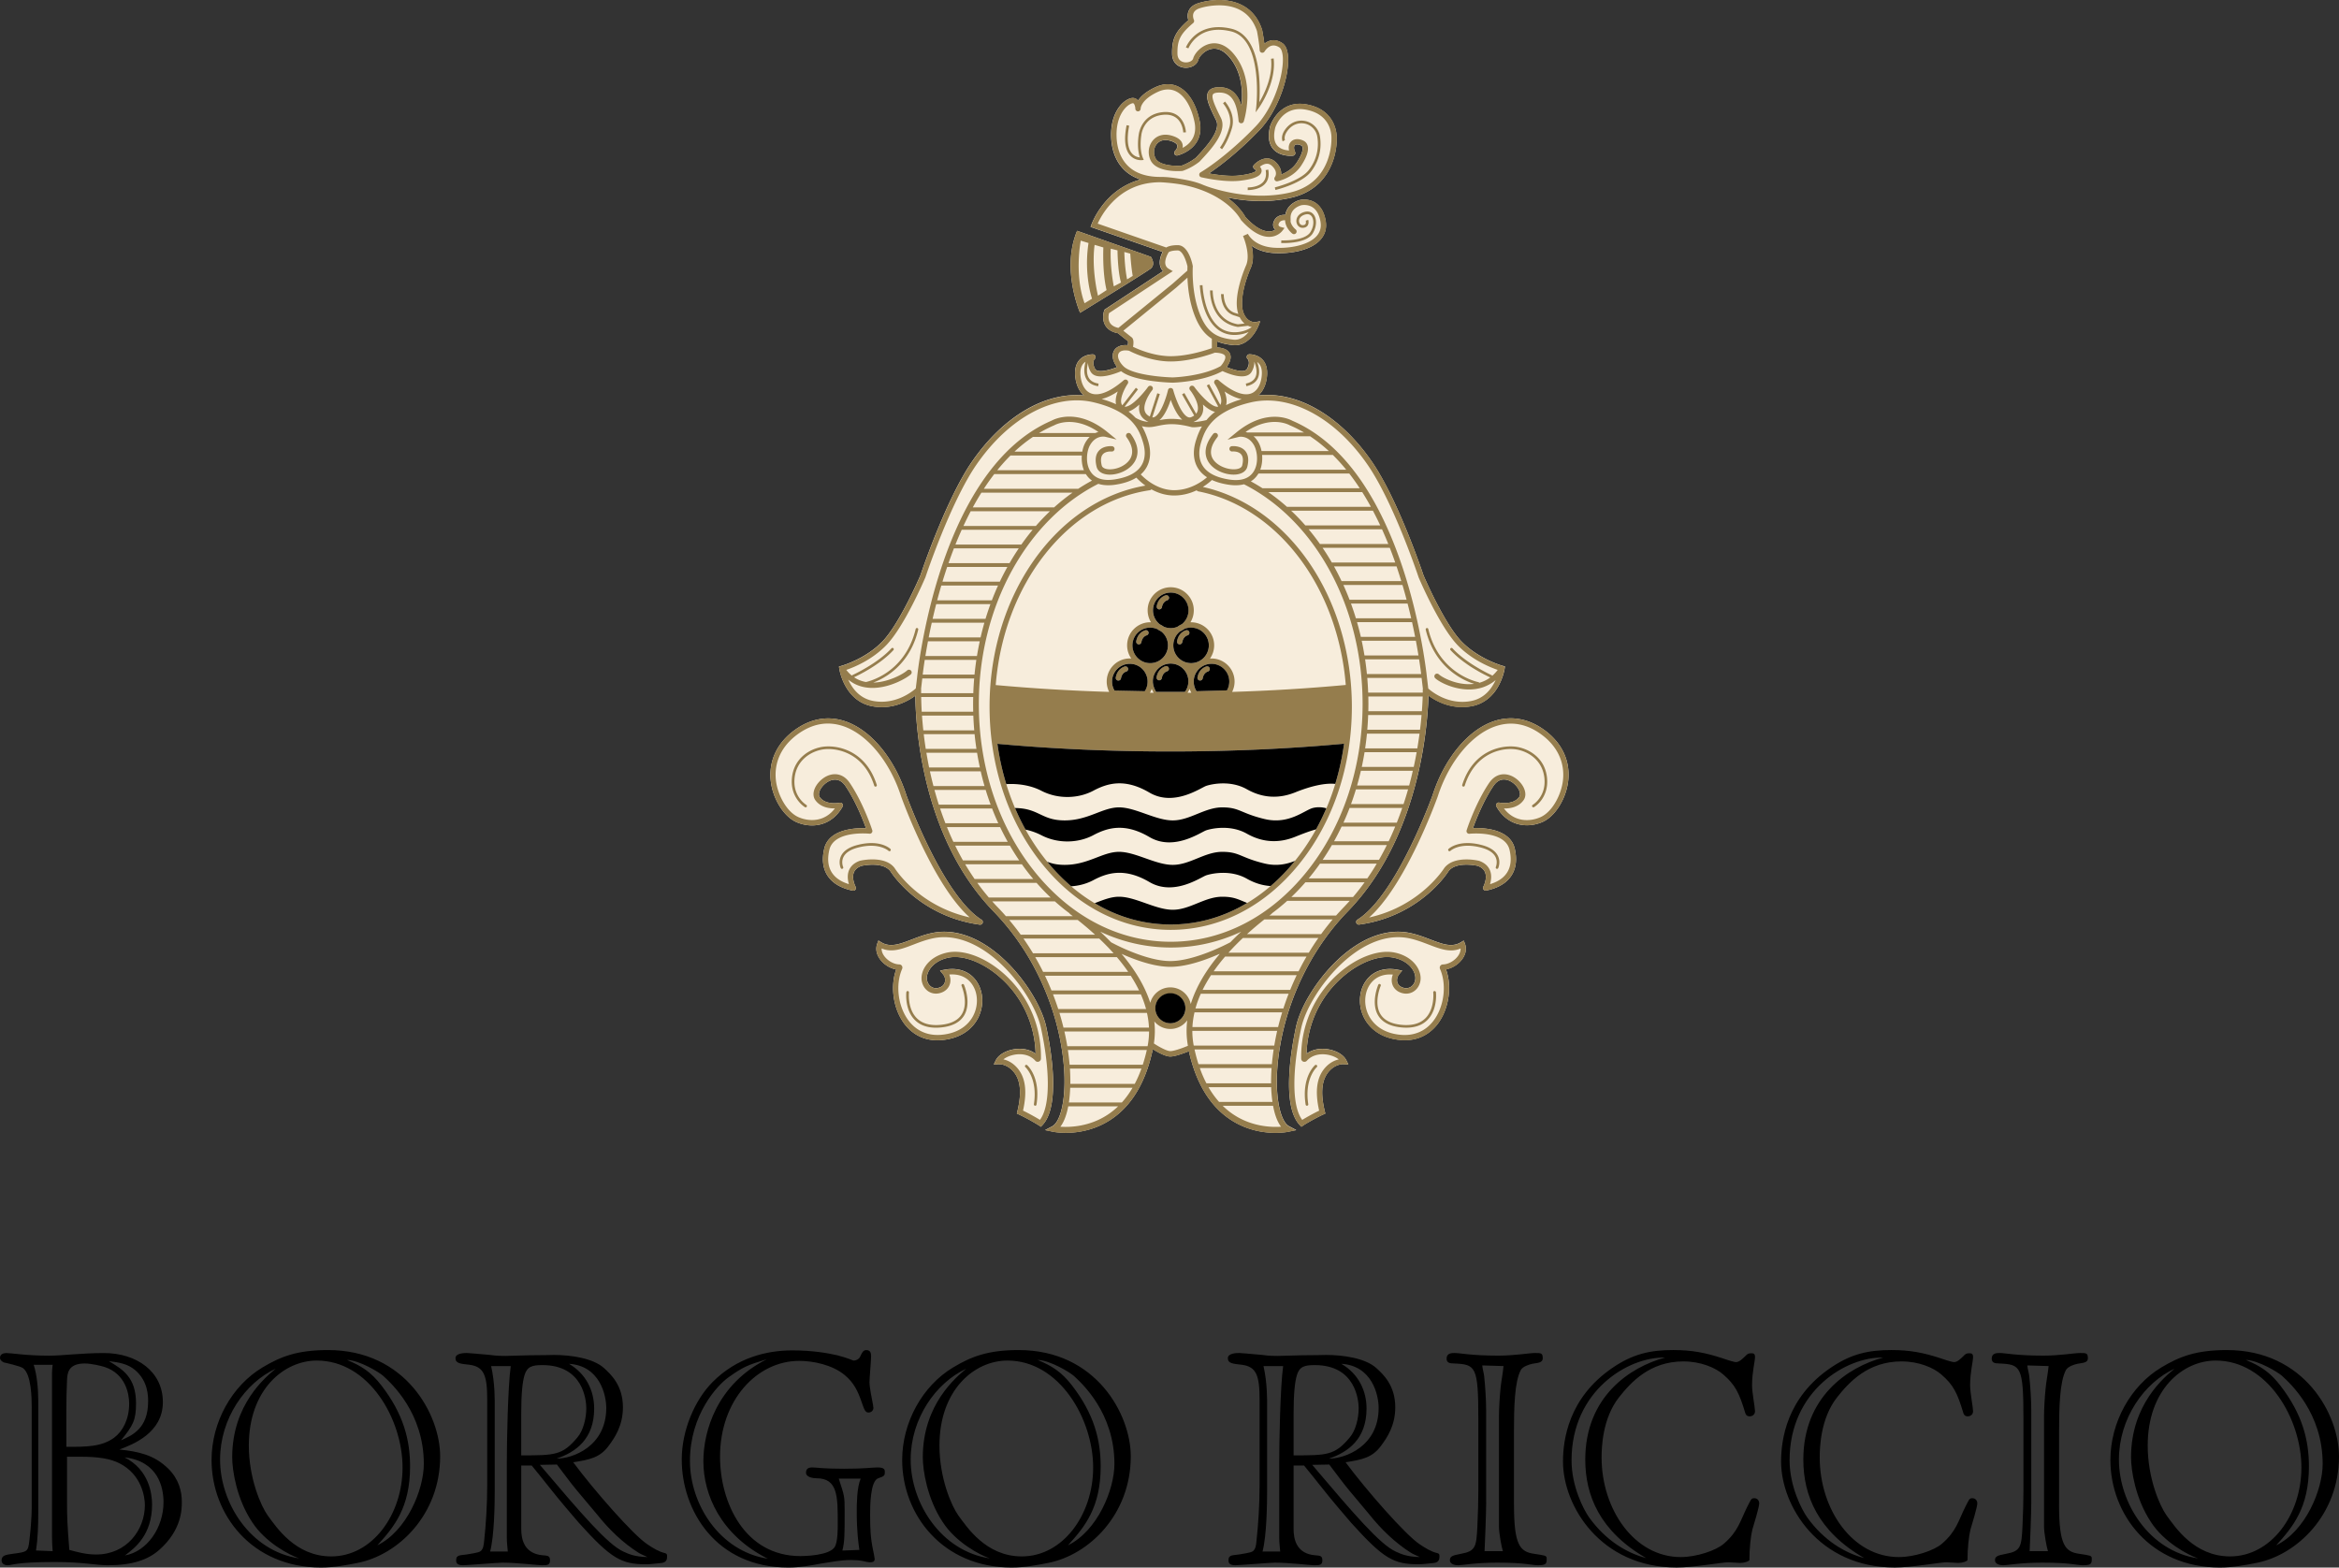 <svg version="1.1" id="Livello_1" xmlns="http://www.w3.org/2000/svg" x="0" y="0" viewBox="0 0 721.65 483.65" xml:space="preserve"><rect x="0" y="0" width="721.65" height="483.65" fill="#333333" stroke="none"/><style>.st0{fill:#f7eddc}.st1{fill:#957d4d}</style><path d="M46.92 464.18c0 9.38-5.25 13.42-8.38 15.74 6.86-1.21 11.91-8.57 11.91-16.44 0-4.65-1.71-12.62-12.01-13.82 7.57 3.82 8.48 11.29 8.48 14.52M41.97 433c0 5.15-.91 6.86-4.64 11.4 3.43-1.51 8.37-3.63 8.37-12.01 0-1.61 0-6.25-4.04-9.69-2.32-1.92-4.84-2.32-8.07-2.73 4.25 2.54 8.38 4.96 8.38 13.03m-21.29 16.45v14.23c0 4.54.1 6.76.71 14.53 2.62.71 5.15 1.42 8.27 1.42 9.49 0 15.04-7.67 15.04-15.24 0-2.52-1.01-9.48-7.87-12.91-2.73-1.41-6.46-2.02-12.01-2.02h-4.14zm14.53-5.86c2.62-1.92 4.64-5.65 4.64-10.49 0-3.23-1.21-9.18-7.47-11.3-1.21-.4-4.24-1.11-6.25-1.11-5.25 0-5.35 3.23-5.45 5.14-.3 5.85-.2 13.32-.2 20.58 6.05.01 10.9.01 14.73-2.82M16.24 478.6c-.1-1.51-.2-2.92-.2-4.44v-50.45c0-.8.1-1.71.2-2.62h-5.85c1.01 3.02 1.41 7.56 1.41 10.89v34.81c0 3.83-.1 7.77-.7 11.6l5.14.21zm-6.45-44.19c0-3.03-.1-10.39-2.72-12.31-.81-.6-5.75-1.72-5.85-1.72-.92-.4-1.22-1-1.22-1.4 0-.5.2-1.51 2.02-1.51 1.41 0 6.05.81 13.12.81 4.24 0 9.89-.81 16.95-.81 9.99 0 18.16 5.65 18.16 15.14 0 9.58-9.39 13.11-13.42 14.63 5.85.61 10.69 1.62 15.03 5.85 3.33 3.23 4.24 7.06 4.24 10.29 0 2.22 0 8.68-6.97 14.83-3.43 3.03-8.27 4.74-15.84 4.74-3.63 0-7.67-1.01-16.45-1.01-11.7 0-13.42 1.01-14.33 1.01-1.21 0-2.02-.5-2.02-1.52 0-1.51 1.21-1.71 3.43-2.02 4.54-.6 4.74-.6 5.15-4.14.81-6.86.71-10.29.71-11v-29.86zM117.74 427.55c6.76 8.78 8.78 16.75 8.78 24.92 0 12.71-4.94 18.66-10.09 24.32 9.08-4.44 14.33-17.15 14.33-25.12 0-15.74-9.99-24.82-12.51-27.14-1.21-1.11-7.37-4.84-11.2-4.94 4.33 1.81 7.36 3.62 10.69 7.96m6.46 25.23c0-14.93-10.39-32.99-26.44-32.99-10.19 0-20.99 8.98-20.99 26.23 0 10.09 3.73 18.66 5.85 21.59 2.62 3.53 8.48 12.61 19.58 12.61 12.61 0 22-12.81 22-27.44m-39.15-30.47c-9.39 4.34-17.15 15.34-17.15 28.05 0 13.42 9.38 28.25 24.42 30.47-3.03-1.01-10.49-4.94-14.53-11.2-4.84-7.27-6.15-16.05-6.15-19.98-.01-16.35 10.38-24.82 13.41-27.34m25.22 59.93c-3.12.61-7.16 1.41-11.2 1.41-21.39 0-33.8-16.35-33.8-33.19 0-11.6 6.25-22.9 15.74-28.56 5.55-3.33 10.69-5.35 20.18-5.35 24.01 0 34.61 19.98 34.61 32.79 0 18.07-13.02 30.48-25.53 32.9M171.71 450.05c4.94 0 15.34-3.73 15.34-15.64 0-4.04-2.02-13.02-11.5-13.62 5.35 3.13 7.77 8.38 7.77 13.82-.01 9.39-5.65 13.42-11.61 15.44m6.26 9.79c-2.02-2.42-4.14-5.35-6.15-7.97l-5.25.1c12.92 15.24 20.89 24.52 25.73 26.74 1.72.8 3.53 1.61 7.47 1.71-.81-.4-1.92-.81-2.72-1.31-4.95-3.12-9.18-7.26-12.81-11.8l-6.27-7.47zm-17.16-10.8c10.39 0 12.71 0 17.35-5.55 1.82-2.12 2.73-5.95 2.73-8.98 0-2.42-.91-13.32-13.52-13.32-3.12 0-4.74.4-5.55 3.13-.6 2.02-1.01 5.45-1.01 12.11v12.61zm-9.28-27.54c1.21 5.35 1.11 10.49 1.11 12.51v25.93c0 3.83-.1 13.72-1.42 18.77h5.45c-.1-1.31-.3-2.72-.3-4.14v-23.61c0-5.75.3-23 1.21-29.46h-6.05zm22.91 43.49c-3.53-4.14-6.96-8.68-10.39-12.81h-3.23v19.57c0 3.23.91 7.06 5.55 7.97 2.22.4 3.33-.1 3.33 1.71 0 1.52-.9 1.52-2.62 1.52-.91 0-7.77-.81-12.01-.81-1.31 0-11.2.81-12.21.81-2.12 0-2.12-1.01-2.12-1.62 0-1.71 1.51-1.41 3.23-1.71 3.73-.61 4.24-.71 4.74-1.52.6-.81.6-2.42.71-3.13.5-4.64.9-10.7.9-16.85v-26.23c0-7.57-1.01-10.19-5.45-10.8-2.72-.3-4.34-.4-4.34-2.02 0-1.61 2.82-1.61 3.53-1.61.4 0 2.72.2 7.16.6.81.1 1.72.3 4.74.3.6 0 4.03-.1 7.47-.2 3.53 0 6.96-.1 7.47-.1 5.25 0 12.11 1.01 15.44 4.04 2.12 1.92 5.85 5.35 5.85 12.11 0 5.75-2.62 9.48-4.34 11.81-2.72 3.73-5.85 4.34-11 5.15 6.36 8.57 18.46 22.4 22.9 25.33 1.82 1.21 3.43 2.22 5.45 2.72.71.2.61.71.61 1.21 0 1.71-1.31 1.82-2.72 1.92-1.21.1-2.42.3-3.73.3-7.67 0-10.8-1.72-20.79-12.82l-4.13-4.84zM258.78 456.21c1.72 5.25 1.82 5.45 1.82 9.69 0 7.87 0 9.69-.7 12.51.8 0 4.54-.2 5.24-.2-.3-2.12-.81-5.65-.81-11.8 0-2.12 0-7.37 1.21-10.19h-6.76zm-41.77-5.35c0-9.38 4.24-23.81 19.57-31.48-5.95 1.82-7.27 2.32-11.91 5.65-3.23 2.32-11.8 11.3-11.8 25.73 0 13.32 9.08 27.85 24.01 30.17-14.63-7.37-19.87-19.88-19.87-30.07m41.36-32.69c3.13.81 4.84 1.62 4.94 1.62.91 0 1.82-.5 2.12-1.31.5-1.11.91-1.92 1.82-1.92 1.31 0 1.51.91 1.51 1.92 0 1.31-.5 6.86-.5 7.97 0 .91.2 2.02.4 3.33.1.71.81 3.94.81 4.64 0 .81-.71 1.41-1.51 1.41-1.01 0-1.31-.91-2.12-3.23-1.21-3.53-2.42-5.95-5.15-8.27-3.83-3.23-9.79-4.44-14.12-4.44-13.01 0-24.42 12.11-24.42 29.56 0 14.13 7.57 30.67 24.82 30.67 1.01 0 9.28-.1 10.69-3.03.81-1.72.81-5.14.81-7.06 0-8.37 0-13.92-6.56-13.92-1.01 0-3.23-.3-3.23-1.72 0-1.21.71-1.62 1.92-1.62 1.51 0 3.02.4 9.79.4 6.66 0 8.47-.4 10.39-.4 2.12 0 2.22.71 2.22 1.41 0 1.01-.1 1.31-2.02 1.92-2.52.8-2.52 8.88-2.52 11.1 0 4.44.1 7.16.91 11.1.1.4.5 2.42.5 2.72 0 1.01-.91 1.01-1.61 1.01-.4 0-1.21-.2-2.12-.4-1.01-.2-2.22-.3-3.63-.3-3.02 0-6.05.61-9.28 1.11-3.13.6-6.46 1.21-9.99 1.21-22.4 0-32.9-17.65-32.9-33.3 0-9.08 4.04-18.46 9.59-24.01 7.37-7.36 16.45-9.69 24.52-9.69 6.16 0 10.8.81 13.92 1.52M330.81 427.55c6.76 8.78 8.78 16.75 8.78 24.92 0 12.71-4.95 18.66-10.09 24.32 9.08-4.44 14.33-17.15 14.33-25.12 0-15.74-9.99-24.82-12.51-27.14-1.21-1.11-7.37-4.84-11.2-4.94 4.34 1.81 7.36 3.62 10.69 7.96m6.46 25.23c0-14.93-10.39-32.99-26.43-32.99-10.19 0-20.99 8.98-20.99 26.23 0 10.09 3.73 18.66 5.85 21.59 2.62 3.53 8.47 12.61 19.57 12.61 12.62 0 22-12.81 22-27.44m-39.15-30.47c-9.38 4.34-17.15 15.34-17.15 28.05 0 13.42 9.38 28.25 24.42 30.47-3.03-1.01-10.49-4.94-14.53-11.2-4.84-7.27-6.15-16.05-6.15-19.98-.01-16.35 10.39-24.82 13.41-27.34m25.23 59.93c-3.13.61-7.17 1.41-11.2 1.41-21.39 0-33.8-16.35-33.8-33.19 0-11.6 6.26-22.9 15.74-28.56 5.55-3.33 10.7-5.35 20.18-5.35 24.01 0 34.61 19.98 34.61 32.79-.01 18.07-13.02 30.48-25.53 32.9M410.01 450.05c4.94 0 15.34-3.73 15.34-15.64 0-4.04-2.02-13.02-11.5-13.62 5.35 3.13 7.77 8.38 7.77 13.82-.01 9.39-5.66 13.42-11.61 15.44m6.25 9.79c-2.02-2.42-4.14-5.35-6.15-7.97l-5.25.1c12.92 15.24 20.89 24.52 25.73 26.74 1.72.8 3.53 1.61 7.47 1.71-.81-.4-1.92-.81-2.73-1.31-4.94-3.12-9.18-7.26-12.82-11.8l-6.25-7.47zm-17.15-10.8c10.39 0 12.71 0 17.35-5.55 1.82-2.12 2.73-5.95 2.73-8.98 0-2.42-.91-13.32-13.52-13.32-3.13 0-4.74.4-5.55 3.13-.6 2.02-1.01 5.45-1.01 12.11v12.61zm-9.28-27.54c1.21 5.35 1.11 10.49 1.11 12.51v25.93c0 3.83-.1 13.72-1.41 18.77h5.45c-.1-1.31-.3-2.72-.3-4.14v-23.61c0-5.75.3-23 1.21-29.46h-6.06zm22.9 43.49c-3.53-4.14-6.96-8.68-10.39-12.81h-3.23v19.57c0 3.23.91 7.06 5.55 7.97 2.22.4 3.33-.1 3.33 1.71 0 1.52-.91 1.52-2.62 1.52-.91 0-7.77-.81-12.01-.81-1.31 0-11.2.81-12.21.81-2.12 0-2.12-1.01-2.12-1.62 0-1.71 1.51-1.41 3.23-1.71 3.73-.61 4.24-.71 4.74-1.52.61-.81.61-2.42.71-3.13.5-4.64.91-10.7.91-16.85v-26.23c0-7.57-1.01-10.19-5.45-10.8-2.72-.3-4.34-.4-4.34-2.02 0-1.61 2.83-1.61 3.53-1.61.4 0 2.72.2 7.16.6.81.1 1.72.3 4.74.3.61 0 4.04-.1 7.46-.2 3.53 0 6.97-.1 7.47-.1 5.25 0 12.11 1.01 15.44 4.04 2.12 1.92 5.85 5.35 5.85 12.11 0 5.75-2.62 9.48-4.34 11.81-2.72 3.73-5.85 4.34-10.99 5.15 6.35 8.57 18.46 22.4 22.9 25.33 1.82 1.21 3.43 2.22 5.45 2.72.71.2.6.71.6 1.21 0 1.71-1.31 1.82-2.72 1.92-1.21.1-2.42.3-3.73.3-7.67 0-10.8-1.72-20.79-12.82l-4.13-4.84zM458.53 463.67c0 2.83-.4 13.42-.5 14.93h5.65c-.4-1.21-1.21-5.55-1.21-7.67v-33.8c0-2.32.2-5.95.5-8.88.2-2.02.71-4.54.91-6.76l-6.56-.2c.1 1.21.5 2.32.6 3.43.3 2.82.6 7.06.6 10.49v28.46zm8.58.61c0 12.41 1.82 14.53 6.25 15.14 3.23.5 3.84.5 3.84 1.41 0 1.51 0 2.12-2.73 2.12-1.82 0-3.84-.81-12.51-.81-6.76 0-10.9.81-12.01.81-1.41 0-2.62-.5-2.62-1.52 0-1.21.7-1.51 3.43-2.02 4.54-.81 4.74-2.22 5.05-8.37.2-4.74.3-7.47.3-11v-22.2c0-16.34-.81-16.85-7.47-17.15-1.52 0-2.32-.3-2.32-1.52 0-1.71 1.61-1.71 2.52-1.71 1.62 0 5.04.81 13.42.81 5.04 0 9.59-.81 11.3-.81 1.92 0 2.42 0 2.42 1.61 0 1.52-1.72 1.41-3.23 1.72-.91.2-2.93.81-3.53 1.92-1.92 3.53-2.12 11.5-2.12 18.87v22.7zM490.31 468.21c5.15 7.16 11.7 11 17.56 12.51-14.33-8.27-18.77-19.37-18.77-30.37 0-19.37 13.72-28.55 24.62-31.48-11.3-.3-28.85 10.19-28.85 31.68-.01 8.08 3.72 15.24 5.44 17.66m28.25 12.21c4.84 0 10.9-2.02 13.32-4.14 4.44-3.83 5.04-7.06 7.16-11.3 1.21-2.32 1.21-2.72 2.22-2.72.91 0 1.51.7 1.51 1.61 0 1.11-1.71 6.76-2.12 8.07-.5 2.02-.91 5.85-.91 9.38 0 .4-1.62.91-2.83.91-1.01 0-2.62-.2-3.63-.2-1.01 0-3.73.4-6.86.81-3.03.4-6.56.8-9.08.8-23.51 0-35.11-18.97-35.11-32.69 0-6.56 1.62-19.67 15.33-28.96 6.36-4.34 11.81-5.45 18.67-5.45 5.75 0 9.89.81 15.14 2.52 2.32.81 3.83 1.21 4.24 1.21 1.01 0 2.12-1.11 2.93-1.92.5-.5.81-.81 1.62-.81s1.31 0 1.31 1.21c0 1.31-.91 4.64-.91 8.67 0 2.22.91 6.86.91 7.97 0 1.31-1.11 1.61-1.62 1.61-.5 0-1.11-.1-1.41-1.11-1.82-6.05-3.03-8.58-6.76-11.8-2.42-2.12-6.96-4.04-12.31-4.04-10.29 0-16.14 6.36-19.88 11.1-5.15 6.56-5.35 15.64-5.35 18.56 0 15.98 10.09 30.71 24.42 30.71M557.6 468.21c5.14 7.16 11.71 11 17.55 12.51-14.33-8.27-18.77-19.37-18.77-30.37 0-19.37 13.72-28.55 24.62-31.48-11.3-.3-28.86 10.19-28.86 31.68.01 8.08 3.75 15.24 5.46 17.66m28.25 12.21c4.84 0 10.9-2.02 13.32-4.14 4.44-3.83 5.04-7.06 7.16-11.3 1.21-2.32 1.21-2.72 2.22-2.72.91 0 1.51.7 1.51 1.61 0 1.11-1.72 6.76-2.12 8.07-.5 2.02-.91 5.85-.91 9.38 0 .4-1.61.91-2.83.91-1.01 0-2.62-.2-3.63-.2-1.01 0-3.73.4-6.86.81-3.03.4-6.56.8-9.08.8-23.51 0-35.11-18.97-35.11-32.69 0-6.56 1.61-19.67 15.34-28.96 6.36-4.34 11.81-5.45 18.66-5.45 5.75 0 9.89.81 15.14 2.52 2.32.81 3.84 1.21 4.24 1.21 1.01 0 2.12-1.11 2.93-1.92.5-.5.81-.81 1.61-.81.81 0 1.31 0 1.31 1.21 0 1.31-.91 4.64-.91 8.67 0 2.22.91 6.86.91 7.97 0 1.31-1.11 1.61-1.61 1.61s-1.11-.1-1.41-1.11c-1.82-6.05-3.03-8.58-6.76-11.8-2.42-2.12-6.96-4.04-12.31-4.04-10.29 0-16.14 6.36-19.88 11.1-5.15 6.56-5.34 15.64-5.34 18.56 0 15.98 10.08 30.71 24.41 30.71M626.71 463.67c0 2.83-.4 13.42-.51 14.93h5.65c-.4-1.21-1.21-5.55-1.21-7.67v-33.8c0-2.32.2-5.95.5-8.88.2-2.02.71-4.54.91-6.76l-6.56-.2c.1 1.21.51 2.32.61 3.43.3 2.82.61 7.06.61 10.49v28.46zm8.57.61c0 12.41 1.82 14.53 6.26 15.14 3.23.5 3.83.5 3.83 1.41 0 1.51 0 2.12-2.72 2.12-1.82 0-3.83-.81-12.51-.81-6.76 0-10.9.81-12.01.81-1.41 0-2.62-.5-2.62-1.52 0-1.21.71-1.51 3.43-2.02 4.54-.81 4.74-2.22 5.05-8.37.2-4.74.3-7.47.3-11v-22.2c0-16.34-.8-16.85-7.47-17.15-1.51 0-2.32-.3-2.32-1.52 0-1.71 1.62-1.71 2.53-1.71 1.61 0 5.04.81 13.42.81 5.05 0 9.59-.81 11.3-.81 1.92 0 2.42 0 2.42 1.61 0 1.52-1.72 1.41-3.23 1.72-.91.2-2.93.81-3.53 1.92-1.92 3.53-2.12 11.5-2.12 18.87v22.7zM703.59 427.55c6.76 8.78 8.78 16.75 8.78 24.92 0 12.71-4.95 18.66-10.09 24.32 9.08-4.44 14.33-17.15 14.33-25.12 0-15.74-9.99-24.82-12.51-27.14-1.21-1.11-7.37-4.84-11.2-4.94 4.33 1.81 7.36 3.62 10.69 7.96m6.46 25.23c0-14.93-10.39-32.99-26.43-32.99-10.19 0-20.99 8.98-20.99 26.23 0 10.09 3.73 18.66 5.85 21.59 2.62 3.53 8.47 12.61 19.57 12.61 12.61 0 22-12.81 22-27.44m-39.15-30.47c-9.38 4.34-17.15 15.34-17.15 28.05 0 13.42 9.38 28.25 24.42 30.47-3.03-1.01-10.49-4.94-14.53-11.2-4.84-7.27-6.15-16.05-6.15-19.98-.01-16.35 10.38-24.82 13.41-27.34m25.22 59.93c-3.13.61-7.17 1.41-11.2 1.41-21.39 0-33.8-16.35-33.8-33.19 0-11.6 6.26-22.9 15.74-28.56 5.55-3.33 10.7-5.35 20.18-5.35 24.01 0 34.61 19.98 34.61 32.79 0 18.07-13.02 30.48-25.53 32.9"/><path class="st0" d="M324.76 338.2c.02-.22.04-.44.05-.66l.03-.47.03-.54c.01-.17.01-.35.02-.53.01-.19.01-.38.02-.58 0-.15.01-.3.01-.45 0-.12.01-.24.01-.36.02-6.32-1.14-13.11-2.12-17.7-.58-2.7-1.85-5.76-3.59-8.85-2.24-3.97-5.28-7.98-8.67-11.29-7.48-7.31-15.68-10.5-23.07-8.88-2.32.49-4.4 1.3-6.25 2.01-1.56.6-3.04 1.16-4.41 1.46-2 .42-3.52.23-4.96-.66l-.84-.52-.35.93c-.61 1.64-.19 3.09.38 4.12.08.15.17.29.25.42 1.15 1.78 3.19 3.11 5.2 3.46-1.73 4.78-1.06 10.91 1.6 15.38.38.64.8 1.25 1.26 1.81 2.27 2.78 6.45 5.77 13.49 4.26 4.7-1.01 7.19-3.62 8.44-5.64 1.59-2.55 2.14-5.67 1.52-8.57-.23-1.08-.62-2.09-1.14-2.99a8.82 8.82 0 00-2.65-2.88c-2.06-1.39-4.7-1.84-7.63-1.28l-1.37.26.02.02h-.01l.89 1.07c.15.18.27.37.38.57.31.62.39 1.33.2 1.96-.34 1.14-1.33 1.57-2.1 1.74-.6.13-1.16.07-1.66-.14-.83-.36-1.47-1.14-1.7-2.18-.23-1.04.06-2.28.79-3.4 1.15-1.78 3.2-3.07 5.77-3.62 4.23-.9 10.02 1.15 15.12 5.35 3.43 2.82 6.19 6.26 8.17 10.08 2.24 4.33 3.5 9.16 3.63 14.2-1.89-1.39-4.47-1.86-7.18-1.28-2.41.52-4.36 1.78-5.11 3.31l-.61 1.25h.03l-.01.03 1.39-.07c.5-.02 1.02.04 1.52.18l.18.06c.03.01.05.02.08.03.39.13.78.32 1.16.54.02.01.03.02.05.03.03.02.07.04.1.06.55.35 1.06.79 1.52 1.32.42.48.78 1.01 1.07 1.6 1.26 2.55 1.32 6.08.18 10.72l-.16.65.02.01-.01.02.61.28c2.62 1.23 5.57 2.96 6.21 3.4l.57.4.48-.51c1.68-1.75 2.72-4.66 3.12-8.66.01-.08.02-.18.03-.28M452.04 291.34c-.02-.07-.04-.13-.07-.2l-.35-.92-.01-.03-.84.51c-1.44.88-2.97 1.08-4.96.66-1.38-.3-2.86-.87-4.43-1.46-1.84-.71-3.92-1.51-6.23-2.01-7.39-1.62-15.59 1.57-23.07 8.88-6 5.87-10.93 13.95-12.24 20.12-1.45 6.77-4.17 22.64.4 29.27l.06.09c.08.12.17.23.25.34.06.08.13.16.2.24.01.02.03.03.04.05.08.09.16.19.24.27l.48.5.57-.4c.63-.44 3.59-2.17 6.21-3.4l.61-.28-.16-.65c-1.39-5.73-.98-9.77 1.27-12.35 1.28-1.47 3-2.3 4.61-2.22l1.39.07-.61-1.25c-.05-.1-.1-.2-.16-.29-.83-1.4-2.69-2.55-4.96-3.04-2.7-.58-5.27-.11-7.17 1.27.25-9.47 4.5-18.24 11.82-24.27 5.1-4.2 10.89-6.25 15.12-5.35 2.57.55 4.62 1.84 5.77 3.62.09.13.17.27.24.4.54 1.01.74 2.07.54 2.97-.37 1.7-1.76 2.69-3.37 2.34-.67-.14-1.5-.49-1.94-1.32-.06-.12-.11-.25-.16-.39-.25-.84-.02-1.81.59-2.55l.89-1.07-.03-.01.02-.02-1.36-.26c-2.93-.56-5.56-.11-7.63 1.28-1.91 1.3-3.26 3.37-3.78 5.84-.65 3.05-.03 6.47 1.97 9.24.04.05.07.1.11.14.05.07.1.13.15.2.09.12.19.24.3.36l.02.03c1.44 1.69 3.76 3.46 7.42 4.24 7.05 1.51 11.22-1.49 13.49-4.26 3.67-4.5 4.83-11.73 2.84-17.19 2.01-.34 4.06-1.67 5.22-3.46.64-.99 1.26-2.51.7-4.26 0 .02-.01 0-.01-.02"/><path class="st0" d="M399.9 348.63l-2.18-1.15c-.65-.35-1.25-1.05-1.76-2.07-.67-1.31-1.2-3.13-1.55-5.33-1.16-7.32-.1-17.42 2.83-27.03 2.58-8.45 7.9-20.84 18.62-31.88 5.83-6.01 10.77-13.35 14.68-21.81 3.12-6.76 5.59-14.24 7.35-22.25 2.27-10.34 2.74-18.93 2.84-22.52 1.91 1.42 5.6 3.56 10.39 3.56.9 0 1.83-.08 2.81-.25 3.6-.63 6.53-2.83 8.46-6.38 1.38-2.54 1.79-4.89 1.83-5.14v-.02l.11-.73h-.02v-.02l-.71-.19c-.07-.02-7.43-2.07-12.73-7.56-2.51-2.6-5.23-7.22-7.41-11.4-.06-.11-.11-.21-.17-.32-.03-.05-.06-.1-.08-.16a.638.638 0 00-.08-.14c-2.2-4.29-3.8-7.98-3.95-8.35-.26-.78-4.89-14.5-10.68-26-.01-.01-.01-.02-.02-.03-.1-.2-.2-.39-.3-.58-.02-.05-.05-.1-.07-.14-.08-.15-.16-.3-.23-.45-.04-.09-.09-.18-.14-.27-.05-.11-.11-.21-.17-.32l-.21-.39c-.03-.05-.06-.11-.09-.17-1.29-2.42-2.63-4.69-3.97-6.65-9.82-14.26-23.06-21.88-35.14-20.47 1.94-1.59 2.72-4.37 2.78-6.69.03-1.33-.21-2.46-.71-3.38-.23-.42-.51-.8-.85-1.13-1.61-1.58-3.86-1.51-3.96-1.51a.839.839 0 00-.76.67c-.06.28.03.57.25.77.01.01.11.11.2.29.22.44.42 1.35-.37 2.78-.75 1.32-4.09.35-6.29-.57.72-.99 1.62-2.64 1.03-4.06-.03-.08-.07-.15-.11-.23-.03-.05-.06-.1-.1-.16-.01-.01-.01-.02-.02-.03-.08-.12-.18-.24-.28-.35-.01-.01-.01-.02-.02-.02-.03-.03-.06-.06-.1-.09-.03-.03-.06-.05-.09-.08-.01 0-.01-.01-.02-.01-.7-.57-1.77-.91-3.24-1.02v-1.85c1.45.6 3.05.93 4.82 1.13.23.03.47.04.7.04 1.98 0 3.82-.98 5.37-2.86 1.25-1.52 1.86-3.09 1.89-3.16l.5-1.32h-.02l.02-.06-1.43.25c-.01 0-2.04.32-3.35-2.05-.13-.24-.26-.52-.37-.82-.84-2.21-.67-7.05 2.31-13.99.89-2.07.66-4.62.21-6.68 1.49 1.07 3.71 2.07 6.94 2.26 4.65.27 11.19-.65 14.31-4.14 1.45-1.62 1.98-3.58 1.59-5.83-.22-1.29-.6-2.4-1.12-3.32-.53-.93-1.2-1.67-2.02-2.22-2.2-1.45-4.61-.9-4.71-.89-1.48.34-4.13 1.71-4.57 4.6-.99-.05-2.66.18-3.45 1.78-.49.97-.35 1.71-.15 2.15 0 .01.01.02.01.02.12.27.29.49.47.66-.42.25-1.01.48-1.77.51h-.16c-2.11 0-4.63-1.54-7.3-4.47-.35-.64-1.93-3.31-5.66-6.02 2.95.61 6.55 1.12 10.48 1.12 3.04 0 6.27-.3 9.53-1.08 7.45-1.79 10.82-6.65 12.34-10.42 1.57-3.89 1.52-7.35 1.51-7.75.03-.74.09-8.94-9.41-10.58-8.46-1.46-11.1 6.6-11.13 6.68-.01.02-.01.03-.01.05-.76 3.08-.44 5.45.96 7.06 2.13 2.45 5.92 2.07 6.08 2.05.26-.03.49-.18.62-.4.13-.23.15-.5.04-.74-.41-.94-.43-1.74-.06-2.1.37-.35 1.13-.32 1.95.09.21.1.33.26.39.5.12.45.19 1.81-1.8 4.82-1.33 2.01-3.4 3.11-4.79 3.65.1-1.1-.25-2.48-1.7-3.85-.83-.78-1.77-1.16-2.82-1.12-2.12.08-3.81 1.92-3.88 2-.16.17-.23.41-.21.64.03.23.15.44.34.58.44.31.56.51.59.57-.09.13-.79.92-5.12 1.45-3.04.37-6.9-.15-9.5-.62 3.91-2.61 9.76-7.25 15.61-13.36 6.03-6.3 9.47-17.29 8.77-23.22-.21-1.81-.8-3.03-1.75-3.65-1.22-.79-2.44-1.04-3.63-.75-.75.18-1.38.57-1.88.98-.25-2.02-.66-4.16-.69-4.27-.01-.03-.01-.07-.03-.1C386-1.11 375.43-.8 369.72.99c-1.5.47-2.51 1.27-2.99 2.39-.47 1.1-.3 2.21-.1 2.87-4 3.48-5.09 5.8-5.01 10.38.05 2.8 1.92 4.03 3.65 4.25 1.79.23 3.93-.6 4.42-2.38.28-1.02 1.93-3.04 4.21-3.42 2.21-.37 4.4.95 6.35 3.81 3.07 4.5 3.17 10.01 2.75 13.75-.82-2.76-2.55-5.55-6.43-5.7-1.89-.07-3.11.35-3.72 1.28-1.16 1.8.31 4.77 2.35 8.88 1.6 3.23-3.27 8.42-6.23 11.57a16.3 16.3 0 01-4.46 2.47c-1.93.14-6.88 0-8.03-2.32-.73-1.47-.55-3.24.44-4.42.96-1.13 2.44-1.46 4.19-.94 1.22.37 1.97.87 2.11 1.43.16.65-.45 1.45-.7 1.7-.26.26-.32.65-.15.97.17.32.54.49.89.41.09-.02 8.66-1.99 6.84-10.7-1.09-5.21-3.4-8.93-6.5-10.49-2.15-1.08-4.6-1.04-7.09.11-2.55 1.18-4.36 2.58-5.4 4.17a2.28 2.28 0 00-.47-.46c-.36-.26-.98-.52-1.86-.26-2.51.74-6.17 4.5-5.97 11.8.07 2.66.71 6.46 3.31 9.49 1.5 1.75 3.43 3 5.79 3.76-4.52 1.21-7.78 3.64-9.95 5.88-3.46 3.56-4.95 7.3-5.17 7.9l-.04.05-.28.78.02.01-.01.01 22.21 7.72c-.51 1-1.13 2.65-.78 4.2.06.25.14.49.24.72.16.37.39.7.67 1L341 95.39l-.23.15-.09.26c-.03.1-.75 2.15.08 4.07.07.17.16.35.26.52.74 1.26 2.05 2.07 3.91 2.42.57.46 2.46 1.97 3.1 2.46.04.23.01.71-.07 1.24-1.11-.11-2.09.04-2.86.42-.61.29-1.1.73-1.41 1.31-.24.44-.36.93-.37 1.45-.05 1.12.42 2.37 1.35 3.57-2.63 1.05-6.06 1.83-6.78.6-1.15-2.07-.19-3.04-.16-3.07.25-.22.34-.57.22-.89a.338.338 0 00-.06-.12.838.838 0 00-.69-.45c-.12 0-2.35-.08-3.96 1.51-1.08 1.06-1.6 2.57-1.55 4.49.01.46.05.93.13 1.41.28 1.95 1.08 3.98 2.62 5.27-11.94-1.13-24.94 6.45-34.61 20.5-8.09 11.77-15.79 34.78-15.84 34.95-.06.15-6.35 14.87-11.71 20.43-5.3 5.49-12.65 7.54-12.73 7.56l-.71.19.11.73c0 .02.06.39.21.98.24.96.72 2.54 1.63 4.2 1.93 3.54 4.86 5.75 8.46 6.38.97.17 1.91.25 2.8.25 4.75 0 8.42-2.11 10.35-3.53.01.94.04 2.21.12 3.75.21 4.42.8 11.09 2.37 18.72 1.64 8.01 4.02 15.5 7.08 22.26 3.83 8.46 8.73 15.8 14.56 21.81 10.72 11.04 16.04 23.43 18.62 31.88 1.92 6.29 3.03 12.79 3.25 18.58.11 3.19-.05 6.04-.43 8.42-.62 3.93-1.84 6.64-3.33 7.43l-2.18 1.15.04.01-.03.01 2.42.51c.15.03 1.65.33 3.95.33 3.46 0 8.72-.69 13.82-4.04 6.48-4.25 10.86-11.57 13.02-21.76 1.27.8 3.81 2.26 5.39 2.26 1.48 0 4.24-1.03 5.74-1.63 2.21 9.87 6.54 16.98 12.89 21.14 5.1 3.35 10.36 4.04 13.82 4.04 2.29 0 3.8-.3 3.95-.33l2.42-.51-.03-.02.04-.03z"/><path class="st0" d="M476.51 225.27c-4.86-3.55-10.19-4.52-15.43-2.81-4.07 1.33-8.04 4.26-11.46 8.48-3.25 4.01-5.88 8.97-7.61 14.37-.27.75-11.19 30.91-23.21 38.46a.818.818 0 00.44 1.51c.04 0 .07 0 .11-.01 9.85-1.33 16.84-5.76 20.96-9.24 4.25-3.58 6.38-6.86 6.66-7.31 2.36-2.92 8.32-1.7 8.88-1.58 1.23.44 1.99 1.11 2.35 2.05.75 1.93-.53 4.36-.54 4.38-.15.28-.13.62.06.88s.51.38.82.32c3.68-.75 6.31-2.32 7.81-4.67 1.41-2.2 1.75-4.98.99-8.27-.73-3.16-3.46-5.24-7.89-6.01-1.96-.34-3.82-.35-5-.31.88-2.44 3.15-8.29 6.29-12.96.97-1.45 2.17-2.14 3.55-2.03 1.92.15 3.68 1.78 4.36 3.24.4.87.43 1.65.08 2.14-1.86 2.6-6.12 1.75-6.16 1.74a.81.81 0 00-.83.32c-.19.26-.21.6-.05.88 3.41 6.1 9.59 6.79 14.2 4.78 3.92-1.72 7.34-7.19 7.95-12.73.68-6.11-1.92-11.67-7.33-15.62M274.67 268.74c.28.44 2.41 3.72 6.66 7.31 4.12 3.48 11.11 7.9 20.96 9.24a.818.818 0 00.55-1.5c-12.01-7.56-22.93-37.71-23.2-38.46-1.72-5.39-4.35-10.36-7.61-14.37-3.43-4.22-7.39-7.15-11.46-8.48-5.24-1.71-10.57-.74-15.43 2.81-5.41 3.95-8.01 9.51-7.34 15.65.61 5.54 4.03 11.02 7.95 12.73 4.61 2.01 10.79 1.32 14.2-4.78.16-.28.13-.62-.05-.89a.804.804 0 00-.83-.31c-.04.01-4.29.86-6.16-1.74-.35-.49-.33-1.28.08-2.14.68-1.46 2.44-3.09 4.36-3.24 1.38-.11 2.58.57 3.55 2.02 3.14 4.67 5.41 10.52 6.29 12.96-1.18-.04-3.04-.03-5 .31-4.43.77-7.16 2.84-7.89 6-.76 3.28-.43 6.06.99 8.27 1.51 2.34 4.13 3.91 7.81 4.67.31.06.63-.06.82-.31.19-.26.21-.6.06-.88-.01-.03-1.29-2.46-.55-4.39.36-.93 1.13-1.61 2.35-2.05.57-.14 6.53-1.36 8.89 1.57M355.08 82.82c1.56-1.35 0-3.58 0-3.58l-22.76-8.02c-4.97 11.84.92 25.29.92 25.29s20.71-12.71 21.84-13.69"/><path class="st1" d="M449.97 294.77c-1.02 1.57-3.07 2.78-4.78 2.8a.99.99 0 00-.9 1.39c2.2 5.01 1.22 12.03-2.28 16.32-1.98 2.42-5.64 5.03-11.88 3.7-4.14-.89-6.31-3.16-7.4-4.9a10.047 10.047 0 01-1.31-7.36c.44-2.05 1.54-3.77 3.1-4.82 1.42-.97 3.21-1.37 5.22-1.2-.39.93-.47 1.97-.19 2.91.44 1.46 1.65 2.51 3.33 2.87 2.47.53 4.75-1.02 5.31-3.59.32-1.46-.05-3.15-1.01-4.64-1.39-2.15-3.8-3.69-6.8-4.33-4.7-1.01-11.03 1.17-16.5 5.68-8.08 6.66-12.61 16.52-12.42 27.04 0 .41.27.78.65.92.39.14.82.03 1.09-.27 1.51-1.71 4.03-2.38 6.75-1.8 1.25.27 2.35.77 3.1 1.38-1.57.34-3.07 1.26-4.28 2.65-2.53 2.91-3.11 7.21-1.77 13.16-2.04.99-4.13 2.18-5.22 2.85-1.57-2.07-2.41-5.82-2.42-10.91-.02-4.89.7-10.89 2.09-17.35 1.26-5.88 5.99-13.62 11.79-19.29 5.91-5.77 12.22-8.82 18.13-8.82 1.17 0 2.33.12 3.46.36 2.16.46 4.1 1.21 5.99 1.93 1.63.62 3.17 1.21 4.67 1.54 1.96.42 3.63.32 5.15-.34.02.69-.2 1.4-.67 2.12m1.65-4.55l-.84.52c-1.44.88-2.97 1.08-4.96.66-1.37-.3-2.85-.86-4.44-1.47-1.93-.74-3.93-1.51-6.22-2-7.4-1.59-15.59 1.57-23.07 8.89-6.01 5.87-10.93 13.95-12.24 20.11-.98 4.59-2.15 11.38-2.12 17.7.02 6.05 1.13 10.27 3.31 12.54l.48.5.58-.4c.63-.44 3.59-2.17 6.21-3.4l.61-.28-.16-.65c-1.4-5.73-.98-9.77 1.26-12.35 1.28-1.47 3-2.3 4.61-2.22l1.39.07-.61-1.25c-.74-1.53-2.7-2.79-5.11-3.31-2.71-.58-5.29-.11-7.18 1.28.24-9.48 4.49-18.27 11.82-24.3 5.1-4.2 10.89-6.25 15.12-5.35 2.57.55 4.61 1.84 5.77 3.62.73 1.12 1.02 2.37.79 3.4-.36 1.67-1.81 2.67-3.37 2.34-.77-.17-1.77-.6-2.11-1.74-.25-.84-.02-1.81.59-2.55l.89-1.07-1.37-.26c-2.93-.56-5.57-.11-7.63 1.28-1.91 1.3-3.25 3.37-3.78 5.84-.62 2.9-.07 6.02 1.52 8.57 1.26 2.02 3.74 4.63 8.44 5.64 7.04 1.51 11.22-1.49 13.49-4.26 3.67-4.5 4.83-11.73 2.84-17.19 2.01-.34 4.06-1.67 5.22-3.46.67-1.04 1.32-2.66.62-4.52l-.35-.93z"/><path class="st1" d="M442.56 305.78c-.23.02-.39.23-.36.45.01.05.5 5-2.39 7.91-1.69 1.7-4.21 2.39-7.51 2.05-3.16-.32-5.33-1.46-6.44-3.36-2.06-3.52.1-8.61.13-8.66a.415.415 0 00-.21-.54c-.21-.09-.45 0-.54.21-.02.05-.6 1.38-.9 3.2-.41 2.44-.13 4.58.82 6.19 1.25 2.14 3.63 3.41 7.07 3.76.57.06 1.12.09 1.65.09 2.76 0 4.96-.8 6.53-2.38 3.17-3.19 2.65-8.35 2.62-8.57-.05-.21-.25-.38-.47-.35M403.24 341.17c.02 0 .04 0 .06-.01.22-.04.38-.24.34-.47-1.23-7.95 2.59-11.4 2.64-11.44a.412.412 0 00-.54-.62c-.17.15-4.22 3.75-2.91 12.19.03.2.21.35.41.35M482.22 240.74c-.47 4.32-3.21 9.76-6.98 11.41-3.32 1.45-8.05 1.49-11.22-2.7 1.78.03 4.46-.34 6.05-2.57.71-.99.73-2.37.07-3.79-.9-1.93-3.15-3.98-5.72-4.18-1.39-.11-3.38.28-5.04 2.75-4.18 6.22-6.78 14.18-6.88 14.52-.09.26-.03.55.14.77.18.21.45.33.72.3.11-.01 10.96-1.12 12.38 4.97.66 2.84.4 5.2-.77 7.01-1.05 1.64-2.82 2.84-5.25 3.57.33-1.13.58-2.71.01-4.17-.54-1.4-1.67-2.42-3.38-3.03a.292.292 0 00-.09-.02c-.3-.07-7.52-1.73-10.61 2.18-.02.03-.04.05-.06.08-.08.12-7.36 11.76-23.18 15.24 4.49-3.98 9.19-10.9 14.01-20.64 4.3-8.69 7.1-16.51 7.13-16.59 0-.01.01-.01.01-.02 3.45-10.79 10.52-19.35 18.02-21.8 1.54-.5 3.07-.76 4.59-.76 3.19 0 6.33 1.11 9.36 3.33 4.93 3.58 7.3 8.61 6.69 14.14m-5.71-15.47c-4.86-3.55-10.19-4.52-15.43-2.81-4.07 1.33-8.04 4.26-11.46 8.48-3.25 4.01-5.88 8.97-7.61 14.37-.27.75-11.19 30.91-23.21 38.46a.818.818 0 00.44 1.51c.04 0 .07 0 .11-.01 9.85-1.33 16.84-5.76 20.96-9.24 4.25-3.58 6.38-6.86 6.66-7.31 2.36-2.92 8.32-1.7 8.88-1.58 1.23.44 1.99 1.11 2.35 2.05.75 1.93-.53 4.36-.54 4.38-.15.28-.13.62.06.88s.51.38.82.32c3.68-.75 6.31-2.32 7.81-4.67 1.41-2.2 1.75-4.98.99-8.27-.73-3.16-3.46-5.24-7.89-6.01-1.96-.34-3.82-.35-5-.31.88-2.44 3.15-8.29 6.29-12.96.97-1.45 2.17-2.14 3.55-2.03 1.92.15 3.68 1.78 4.36 3.24.4.87.43 1.65.08 2.14-1.86 2.6-6.12 1.75-6.16 1.74a.81.81 0 00-.83.32c-.19.26-.21.6-.05.88 3.41 6.1 9.59 6.79 14.2 4.78 3.92-1.72 7.34-7.19 7.95-12.73.68-6.11-1.92-11.67-7.33-15.62"/><path class="st1" d="M468.03 230.45c-4.33-.72-13.44.8-16.89 11.72-.07.22.05.45.27.51.22.07.45-.05.51-.27 3.28-10.39 11.88-11.84 15.97-11.16 3.63.6 8.06 3.29 8.61 8.88.23 2.38-.3 4.47-1.59 6.24-.96 1.32-2.01 1.95-2.03 1.96-.19.11-.26.36-.14.56a.406.406 0 00.56.14c.05-.03 1.18-.7 2.25-2.15.98-1.33 2.08-3.6 1.76-6.83-.58-6.04-5.37-8.95-9.28-9.6M446.92 262.51c.16.16.41.17.58.01.01-.01.74-.69 2.26-1.15 1.41-.43 3.82-.75 7.25.16 2.29.61 3.78 1.59 4.42 2.93.73 1.53.08 3.03.08 3.04-.09.21 0 .45.2.54.05.03.11.04.17.04.16 0 .31-.09.37-.24.03-.08.81-1.85-.08-3.72-.75-1.57-2.41-2.71-4.96-3.38-7.04-1.86-10.16 1.07-10.29 1.19a.41.41 0 000 .58M281.84 291.44c1.87-.72 3.81-1.46 5.97-1.92 6.84-1.46 14.51 1.54 21.59 8.45 5.79 5.66 10.53 13.41 11.79 19.29 1.38 6.46 2.11 12.46 2.09 17.35-.02 5.09-.85 8.84-2.43 10.91-1.09-.67-3.18-1.86-5.22-2.85 1.34-5.95.76-10.25-1.77-13.16-1.21-1.39-2.71-2.31-4.28-2.65.76-.61 1.86-1.11 3.1-1.38 2.72-.58 5.24.09 6.74 1.79.27.32.7.43 1.09.28.38-.14.65-.51.65-.91.19-10.53-4.34-20.39-12.42-27.05-5.48-4.51-11.8-6.69-16.5-5.68-2.99.64-5.41 2.18-6.8 4.33-.96 1.49-1.33 3.18-1.01 4.64.56 2.58 2.84 4.12 5.31 3.59 1.68-.36 2.89-1.4 3.33-2.87.28-.94.2-1.98-.19-2.91 2.01-.17 3.8.23 5.22 1.2 1.56 1.06 2.66 2.77 3.1 4.82.53 2.48.05 5.17-1.31 7.36-1.09 1.75-3.25 4.02-7.39 4.9-6.23 1.33-9.9-1.28-11.88-3.7-3.5-4.29-4.48-11.31-2.28-16.33.13-.3.1-.65-.07-.92a.968.968 0 00-.83-.46c-1.71-.02-3.76-1.22-4.78-2.8-.47-.72-.68-1.43-.65-2.12 1.53.65 3.19.76 5.15.34 1.5-.32 3.04-.91 4.67-1.54m40.96 25.48c-1.32-6.16-6.24-14.24-12.24-20.11-7.48-7.32-15.68-10.47-23.07-8.89-2.29.49-4.29 1.26-6.22 2l-.02.01c-1.57.6-3.05 1.17-4.42 1.46-1.99.42-3.52.22-4.96-.66l-.84-.51-.35.92c-.7 1.86-.05 3.48.62 4.52 1.16 1.79 3.21 3.12 5.22 3.46-1.99 5.46-.83 12.69 2.84 17.19 2.27 2.78 6.45 5.77 13.49 4.26 4.7-1.01 7.19-3.62 8.44-5.64 1.59-2.55 2.14-5.67 1.52-8.57-.53-2.47-1.87-4.54-3.78-5.84-2.06-1.4-4.7-1.84-7.63-1.28l-1.37.26.89 1.07c.62.74.84 1.71.59 2.55-.34 1.14-1.33 1.57-2.11 1.74-1.56.33-3-.67-3.37-2.34-.23-1.04.06-2.28.79-3.4 1.15-1.78 3.2-3.07 5.77-3.62 4.23-.9 10.02 1.15 15.12 5.35 7.32 6.03 11.58 14.82 11.82 24.3-1.89-1.38-4.47-1.86-7.18-1.28-2.41.51-4.37 1.78-5.11 3.31l-.61 1.25 1.39-.07c1.61-.08 3.33.75 4.61 2.22 2.25 2.58 2.66 6.62 1.27 12.35l-.16.65.61.28c2.62 1.23 5.57 2.96 6.21 3.4l.58.4.48-.51c2.18-2.27 3.29-6.49 3.31-12.54.02-6.32-1.14-13.11-2.13-17.69"/><path class="st1" d="M280.44 306.23a.407.407 0 10-.81-.09c-.02.22-.55 5.39 2.62 8.57 1.57 1.58 3.76 2.38 6.53 2.38.53 0 1.08-.03 1.65-.09 3.44-.35 5.81-1.62 7.07-3.76.94-1.62 1.23-3.76.82-6.19-.3-1.82-.88-3.15-.9-3.2a.407.407 0 00-.54-.21c-.21.09-.3.33-.21.54.02.05 2.19 5.13.13 8.65-1.11 1.91-3.28 3.04-6.44 3.36-3.29.34-5.82-.35-7.51-2.05-2.91-2.9-2.41-7.86-2.41-7.91M316.89 328.63a.412.412 0 00-.54.62c.04.04 3.87 3.45 2.64 11.44-.03.23.12.43.34.47.02 0 .04.01.06.01a.4.4 0 00.4-.35c1.32-8.44-2.73-12.04-2.9-12.19M269.16 265.16c-2.01 0-3.64.37-3.79.41-.03.01-.06.01-.09.02-1.7.61-2.84 1.63-3.38 3.03-.56 1.47-.32 3.05.01 4.17-2.44-.74-4.2-1.93-5.26-3.57-1.17-1.82-1.43-4.17-.77-7.01 1.41-6.09 12.27-4.99 12.38-4.98.27.03.55-.08.72-.3.17-.21.23-.5.14-.77-.11-.34-2.71-8.3-6.89-14.52-1.65-2.47-3.65-2.85-5.04-2.75-2.57.2-4.82 2.26-5.72 4.18-.66 1.42-.63 2.8.07 3.79 1.59 2.23 4.28 2.6 6.05 2.57-3.17 4.19-7.9 4.15-11.22 2.7-3.76-1.65-6.51-7.09-6.98-11.41-.61-5.54 1.76-10.56 6.68-14.15 4.48-3.27 9.17-4.13 13.95-2.57 7.5 2.45 14.58 11.01 18.02 21.8 0 .01 0 .02.01.02.03.08 2.83 7.91 7.13 16.59 4.82 9.73 9.51 16.65 14 20.64a39.26 39.26 0 01-16.78-8.24c-4.3-3.61-6.38-6.97-6.4-7-.02-.03-.04-.05-.06-.08-1.61-2.07-4.45-2.57-6.78-2.57m5.51 3.58c.28.44 2.41 3.72 6.66 7.31 4.12 3.48 11.11 7.9 20.96 9.24a.818.818 0 00.55-1.5c-12.01-7.56-22.93-37.71-23.2-38.46-1.72-5.39-4.35-10.36-7.61-14.37-3.43-4.22-7.39-7.15-11.46-8.48-5.24-1.71-10.57-.74-15.43 2.81-5.41 3.95-8.01 9.51-7.34 15.65.61 5.54 4.03 11.02 7.95 12.73 4.61 2.01 10.79 1.32 14.2-4.78.16-.28.13-.62-.05-.89a.804.804 0 00-.83-.31c-.04.01-4.29.86-6.16-1.74-.35-.49-.33-1.28.08-2.14.68-1.46 2.44-3.09 4.36-3.24 1.38-.11 2.58.57 3.55 2.02 3.14 4.67 5.41 10.52 6.29 12.96-1.18-.04-3.04-.03-5 .31-4.43.77-7.16 2.84-7.89 6-.76 3.28-.43 6.06.99 8.27 1.51 2.34 4.13 3.91 7.81 4.67.31.06.63-.06.82-.31.19-.26.21-.6.06-.88-.01-.03-1.29-2.46-.55-4.39.36-.93 1.13-1.61 2.35-2.05.57-.14 6.53-1.36 8.89 1.57"/><path class="st1" d="M270.24 242.69c.22-.07.34-.3.27-.52-3.45-10.92-12.55-12.44-16.89-11.72-3.92.65-8.7 3.56-9.29 9.6-.6 6.2 3.97 8.96 4.01 8.99.07.04.14.06.21.06.14 0 .28-.07.36-.2.11-.19.05-.44-.15-.56-.01-.01-1.04-.62-2-1.93-1.3-1.77-1.84-3.88-1.61-6.27.54-5.58 4.98-8.27 8.61-8.88 4.09-.68 12.69.77 15.97 11.16.06.21.29.34.51.27M264.44 260.74c-2.54.67-4.21 1.81-4.96 3.38-.89 1.88-.11 3.65-.08 3.72.07.15.22.24.37.24.06 0 .11-.01.17-.04.21-.09.3-.34.2-.54-.01-.01-.66-1.5.07-3.03.64-1.34 2.13-2.33 4.42-2.94 6.55-1.73 9.48.96 9.51.99a.41.41 0 00.57-.59c-.12-.13-3.24-3.05-10.27-1.19M359.68 183.66c-.09.02-2.31.56-2.81 3.38-.08.44.22.87.66.95.05.01.1.01.14.01.39 0 .74-.28.81-.68.3-1.71 1.5-2.06 1.57-2.08.43-.11.7-.54.6-.98a.795.795 0 00-.97-.6M353.36 194.46c-.09.02-2.31.56-2.81 3.39-.08.44.22.87.66.95.05.01.1.01.14.01.39 0 .74-.28.81-.68.3-1.71 1.5-2.05 1.57-2.08.43-.11.7-.54.6-.98a.8.8 0 00-.97-.61M365.96 194.46c-.09.02-2.31.56-2.81 3.39-.08.44.22.87.66.95.05.01.1.01.14.01.39 0 .74-.28.81-.68.3-1.71 1.5-2.05 1.57-2.08.43-.11.7-.54.6-.98a.8.8 0 00-.97-.61M347.05 205.62c-.09.02-2.31.56-2.81 3.39-.08.44.22.87.66.95.05.01.1.01.14.01.39 0 .74-.28.81-.68.3-1.71 1.5-2.06 1.57-2.08.43-.11.7-.54.6-.98a.803.803 0 00-.97-.61M372.26 205.62c-.09.02-2.31.56-2.81 3.39-.08.44.22.87.66.95.05.01.1.01.14.01.39 0 .74-.28.81-.68.3-1.71 1.5-2.06 1.57-2.08a.82.82 0 00.61-.98.823.823 0 00-.98-.61M357.51 209.88c.05.01.1.01.14.01.39 0 .74-.28.81-.68.3-1.71 1.5-2.06 1.57-2.08.43-.11.7-.54.6-.98a.83.83 0 00-.98-.62c-.1.02-2.31.57-2.81 3.39-.08.46.22.88.67.96M333.44 74.25l2.4.73c-1.5 9.8 1.09 17.18 1.09 17.18l-2.31 1.4c-3.22-8.8-1.18-19.31-1.18-19.31m4.28 1.3l2.7.8s-.37 7.55.99 13.16l-2.64 1.73c-.01 0-2.07-8.18-1.05-15.69m4.97 1.18l2.09.52s.05 6.39 1.08 9.92l-2.22 1.18c-.01 0-1.19-5.77-.95-11.62m6.03 1.53s.26 4.12.76 6.86c0 0-1.79 1.15-1.76 1.06.03-.08-.69-3.02-.83-8.43l1.83.51zm6.36 4.56c1.56-1.35 0-3.58 0-3.58l-22.76-8.02c-4.97 11.84.92 25.29.92 25.29s20.71-12.71 21.84-13.69M404.97 72.07c1.26-1.99 1.41-4.44.36-5.83-.68-.9-1.74-1.19-2.97-.82-1.9.57-2.55 1.99-2.36 3.15.18 1.06.99 1.77 1.98 1.72.66-.03 1.15-.26 1.45-.68.51-.71.24-1.66.21-1.77l-.78.24c.05.18.14.73-.09 1.06-.15.21-.42.32-.82.34-.66.02-1.05-.52-1.14-1.04-.13-.74.27-1.77 1.79-2.23.9-.27 1.62-.09 2.08.53.71.94.82 2.98-.4 4.9-1.8 2.83-8.88 2.53-8.95 2.53l-.04.82c.05 0 .33.01.75.01 1.98-.01 7.24-.27 8.93-2.93M390.38 56.63c.93-1.08 1.24-2.53.92-4.3l-.81.15c.28 1.51.03 2.73-.73 3.62-1.55 1.8-4.76 1.73-4.79 1.73l-.02.82h.12c.65-.01 3.67-.12 5.31-2.02M404.46 52.98c3.35-4.34 3.16-8.8 2.75-11.07-.43-2.36-2.39-4.26-4.78-4.62-2.33-.35-4.51.65-5.97 2.74-1.49 2.12-.75 3.52-.72 3.58l.72-.39c-.02-.04-.5-1.05.67-2.73 1.27-1.82 3.16-2.7 5.18-2.4 2.05.31 3.73 1.94 4.09 3.96.39 2.14.56 6.33-2.6 10.42-2.62 3.4-10.4 5.33-10.48 5.35l.19.79c.34-.07 8.15-2.01 10.95-5.63M387.58 33.1l-.18 1.56.92-1.27c.23-.31 5.52-7.75 4.64-15.36l-.81.1c.63 5.42-2.13 10.92-3.61 13.41.13-2.04.24-5.68-.22-9.43-.95-7.58-3.83-12.15-8.33-13.23-5.63-1.35-9.16.28-11.13 1.88-2.14 1.74-2.94 3.79-2.97 3.87l.77.29c.01-.02.74-1.92 2.72-3.52 2.66-2.16 6.17-2.74 10.42-1.72 10.09 2.41 7.8 23.21 7.78 23.42M380.09 39.53c1.27-4.35-2-8.04-2.14-8.2l-.61.55c.03.03 3.11 3.51 1.96 7.42-1.18 4.04-2.9 6.22-2.91 6.24l.64.51c.07-.09 1.82-2.31 3.06-6.52M352.14 41.66c.02-.23.61-5.61 6.67-6.23 1.8-.18 3.25.2 4.32 1.12 1.82 1.58 1.94 4.29 1.94 4.31l.82-.03c0-.12-.13-3.07-2.22-4.9-1.24-1.09-2.91-1.53-4.94-1.32-6.55.66-7.36 6.55-7.4 6.95-.05.3-.67 4 .36 7.02-.6-.05-1.57-.29-2.38-1.16-1.42-1.54-1.73-4.53-.92-8.63l-.8-.16c-.88 4.44-.51 7.59 1.13 9.36 1.18 1.28 2.66 1.43 3.3 1.43.18 0 .3-.01.32-.01l.54-.06-.22-.5c-1.26-2.93-.53-7.1-.52-7.14v-.05zM381.43 144.75c-2.39.33-5.96-.92-7.28-3.24-1.04-1.84-.54-4.12 1.44-6.61.28-.35.23-.87-.13-1.15a.823.823 0 00-1.15.13c-3.09 3.86-2.57 6.72-1.59 8.44 1.53 2.69 5.06 4.12 7.9 4.12.36 0 .7-.02 1.03-.07 1.71-.24 2.88-1.1 3.19-2.37.53-2.14.29-3.79-.69-4.92-1.47-1.68-4.01-1.43-4.11-1.41-.45.05-.77.45-.73.9.05.45.45.77.9.73.02 0 1.8-.16 2.7.86.61.7.73 1.86.34 3.45-.19.8-1.22 1.06-1.82 1.14"/><path class="st1" d="M462.08 206.7c-.13.17-.26.34-.4.5-.13.16-.27.32-.41.47-.14.15-.29.3-.43.44-.15.14-.3.28-.45.41a.412.412 0 00-.22-.23c-.08-.03-7.63-3.45-12.03-8.25a.402.402 0 00-.58-.02c-.17.15-.18.41-.02.58l.42.45.15.15c.1.1.19.2.29.29.06.06.12.11.18.17.09.09.18.17.27.26.07.06.13.12.2.18.09.08.17.16.26.24l.21.18c.09.08.18.15.26.23.07.06.15.12.22.18.09.07.18.15.26.22.07.06.15.12.22.18l.27.21c.07.06.15.12.23.18l.27.21c.07.06.15.11.23.17.09.07.18.14.27.2.08.06.15.11.23.16.09.07.18.13.27.2.07.05.15.1.22.16.09.06.18.13.27.19.07.05.15.1.22.15l.27.18c.07.05.15.1.22.15l.27.18c.07.05.14.09.22.14.09.06.18.11.27.17.07.04.14.09.21.13.09.05.18.11.26.16l.21.12c.09.05.17.1.26.16.07.04.13.08.2.12.09.05.17.1.26.15.06.04.13.07.19.11.08.05.17.1.25.15.06.04.12.07.18.1.08.05.16.1.25.14.06.03.12.06.17.1.08.05.16.09.24.13.05.03.11.06.16.09.08.04.15.08.23.12.05.03.1.05.15.08.08.04.15.08.22.12.04.03.09.05.13.07.07.04.15.08.22.11l.12.06c.07.04.14.07.21.1.04.02.07.04.11.06.07.04.13.07.2.1.03.01.06.03.09.05.07.04.14.07.2.1l.06.03c.07.04.14.07.2.1.01 0 .02.01.03.01.21.1.38.18.49.23.01.01.02.01.04.01.02.01.04.02.05.03-.01.01-.02.01-.03.02-.13.1-.27.19-.41.29-.06.04-.12.08-.18.11-.09.06-.18.11-.27.17-.08.04-.15.09-.23.13-.07.04-.14.07-.21.11-.09.05-.18.1-.28.14-.03.02-.07.03-.1.05-.54.26-1.11.47-1.7.63a.304.304 0 00-.05-.07c-.02-.02-.04-.04-.06-.05 0 0-.01 0-.01-.01-.02-.01-.04-.03-.06-.04-.01 0-.01-.01-.02-.01l-.09-.03c-.12-.02-12.12-2.43-15.43-16.37a.397.397 0 00-.49-.3c-.22.05-.36.27-.3.49 1.79 7.55 6.06 11.76 9.32 13.97.13.09.26.17.39.26.04.03.08.05.12.08.09.06.19.12.28.18.04.02.08.05.12.07a13.342 13.342 0 00.38.23c.12.07.25.14.37.21.03.02.06.03.09.05l.27.15c.04.02.08.04.11.06.09.05.18.09.27.14.03.01.06.03.09.04.12.06.23.12.35.17.02.01.04.02.05.03.1.05.19.09.29.13.03.02.06.03.1.05.08.04.17.07.25.11a.3.3 0 01.08.04c.21.09.42.18.62.26.02.01.04.02.06.02l.24.09c.02.01.04.02.06.02.19.07.38.14.55.19h.01c.08.03.16.05.24.08.01 0 .02 0 .02.01.08.03.15.05.23.07-4.13.53-8.06-1.09-9.96-2.24-.03-.02-.05-.03-.07-.05-.05-.03-.09-.06-.14-.09-.04-.02-.07-.05-.11-.07a.922.922 0 00-.08-.05c-.06-.04-.11-.07-.16-.11l-.01-.01c-.09-.07-.17-.13-.24-.18-.01-.01-.03-.02-.04-.03-.04-.04-.08-.07-.11-.1a.831.831 0 00-1.16.05c-.3.34-.28.85.06 1.16 1.47 1.33 5.77 3.46 10.42 3.46.61 0 1.23-.04 1.85-.12.21-.03.41-.06.62-.1l.15-.03.59-.12c.04-.01.08-.02.11-.03l.47-.12c.06-.02.12-.04.19-.06.17-.05.34-.11.51-.17.07-.03.14-.05.21-.08.11-.04.21-.08.32-.13.08-.03.16-.07.24-.1.14-.06.28-.13.42-.2.1-.04.19-.1.29-.14.06-.03.13-.07.19-.1.19-.1.38-.22.57-.33.03-.02.05-.03.08-.05l.33-.21c.03-.02.05-.04.08-.05.21-.15.42-.3.62-.46l.03-.03.33-.27c-.15.32-.31.66-.5 1-1.71 3.11-4.16 4.96-7.28 5.5-6.77 1.19-11.85-2.87-12.97-3.86-.01-.02-.02-.04-.04-.07l-.37-3.14c-.05-.48-1.67-16.43-7.48-33.97-3.46-10.43-7.7-19.38-12.6-26.6-6.16-9.06-13.4-15.42-21.51-18.89-.72-.4-7.88-4.02-17.19 3.58l-2.79 2.28 3.5-.85c.03-.01 2.81-.64 4.64 2.49 1.07 1.82 1.6 5.74-.18 8.36-1.41 2.07-3.93 2.84-7.47 2.29-4.04-.63-6.78-2.07-8.15-4.27-1.49-2.39-1.09-5.22-.49-7.17.46-1.49 1.1-3.56 2.81-5.66l.01-.01c2.07-2.52 5.7-5.07 12.44-6.67 5.81-1.38 12.22-.36 18.53 2.93 6.51 3.39 12.62 9.06 17.66 16.4 7.96 11.57 15.59 34.37 15.66 34.6l.02.06c.26.62 6.47 15.15 12.04 20.92 4.4 4.55 10.01 6.81 12.35 7.62m-23.12 7h-16.84c-.06-1.52-.15-3.04-.28-4.54h16.76c.02.15.03.24.03.25l.37 3.16c-.02.08-.04.17-.04.26 0 0 .01.31 0 .87m-.27 5.73h-16.53c.02-.73.03-1.47.03-2.2 0-.78-.01-1.56-.03-2.34h16.78c-.04 1.12-.11 2.66-.25 4.54m-.58 5.73h-16.27c.13-1.5.22-3.02.27-4.54h16.47c-.11 1.37-.26 2.9-.47 4.54m-.83 5.74h-16.1c.22-1.5.41-3.02.56-4.54h16.22c-.19 1.43-.42 2.95-.68 4.54m-1.11 5.73h-16.03c.32-1.5.61-3.02.86-4.55h16.07c-.26 1.47-.56 2.99-.9 4.55m-1.41 5.73H418.7c.43-1.5.82-3.01 1.17-4.54h16.02c-.32 1.45-.7 2.97-1.13 4.54m-1.73 5.73h-16.2c.55-1.49 1.05-3.01 1.52-4.54h16.08c-.42 1.48-.88 3-1.4 4.54m-2.08 5.74h-16.46c.68-1.49 1.31-3 1.9-4.54h16.24c-.51 1.48-1.07 3-1.68 4.54m-2.5 5.73H411.6c.82-1.48 1.6-3 2.33-4.54h16.53c-.61 1.5-1.28 3.02-2.01 4.54m-2.99 5.73h-17.38c1-1.48 1.95-2.99 2.85-4.55h16.95c-.75 1.53-1.56 3.04-2.42 4.55m-3.6 5.73h-18.09c.2-.25.41-.49.61-.74 1-1.23 1.95-2.5 2.87-3.8h17.51c-.89 1.53-1.87 3.05-2.9 4.54m-4.4 5.74h-19.03a66.77 66.77 0 004.33-4.54h18.26a71.58 71.58 0 01-3.56 4.54m-2.88 3.17c-.82.85-1.61 1.7-2.37 2.56h-20.57c.2-.15.39-.3.59-.45.1-.07.18-.17.24-.27 1.6-1.18 3.16-2.46 4.68-3.83h19.28c-.61.67-1.22 1.34-1.85 1.99m-6.98 8.29h-22.86c1.77-1.61 3.57-3.12 5.37-4.55h21.06a84.444 84.444 0 00-3.57 4.55m-3.8 5.73h-24.78c1.42-1.58 2.91-3.09 4.44-4.54h23.29a79.276 79.276 0 00-2.95 4.54m-3.15 5.74h-26.2a56.4 56.4 0 013.53-4.54h25.12c-.9 1.53-1.71 3.05-2.45 4.54m-2.59 5.73h-27.02c.76-1.55 1.64-3.06 2.6-4.55h26.43c-.74 1.56-1.41 3.08-2.01 4.55m-2.1 5.73h-27.12c.42-1.54.98-3.06 1.64-4.54h27.1c-.62 1.59-1.15 3.11-1.62 4.54m-.43 1.38c-.44 1.44-.84 2.9-1.2 4.36H367.9c.08-1.53.3-3.05.64-4.55h27.04c-.01.06-.03.12-.05.19m-2.38 10.08H368.3a24.3 24.3 0 01-.43-4.54h26.17c-.34 1.52-.64 3.04-.89 4.54m2.1 25.03c-2.96.2-8.93.02-14.58-3.69a22.61 22.61 0 01-3.43-2.77h15.54c.61 3.26 1.53 5.25 2.47 6.46m-22.39-12.2h19.33c.05 1.59.19 3.12.4 4.54h-16.47a27.1 27.1 0 01-3.26-4.54m-2.68-5.91h22.14c-.11 1.62-.17 3.2-.15 4.72h-19.95c-.77-1.46-1.45-3.03-2.04-4.72m-1.63-5.73h24.41c-.23 1.54-.42 3.06-.55 4.54h-22.64c-.46-1.43-.87-2.95-1.22-4.54m-7.46-19.15c-2.96 0-5.46 2.02-6.2 4.76-1.74-5.41-4.95-10.49-8.85-15.1.69.31 1.45.63 2.26.96 4.99 2.02 9.3 3.04 12.79 3.04 3.49 0 7.83-1.02 12.89-3.04.82-.33 1.59-.65 2.29-.96-.02.04-.04.09-.04.14-3.94 4.68-7.16 9.85-8.85 15.35a6.416 6.416 0 00-6.29-5.15m-4.63 6.42a4.641 4.641 0 019.28 0c0 2.56-2.08 4.64-4.64 4.64-2.56 0-4.64-2.08-4.64-4.64m4.63 13.24c-1.14 0-3.65-1.41-5.08-2.36.35-2.3.38-4.57.13-6.8a6.394 6.394 0 004.95 2.33c2.14 0 4.04-1.05 5.21-2.67-.32 2.57-.27 5.19.21 7.86-1.53.64-4.23 1.64-5.42 1.64m-7.02-1.52h-24.78c-.25-1.51-.55-3.02-.89-4.54h26.12a24.59 24.59 0 01-.45 4.54m-1.5 5.73h-22.56c-.13-1.49-.31-3.01-.54-4.54h24.35c-.36 1.59-.78 3.11-1.25 4.54m-2.48 5.91h-19.86c.02-1.52-.02-3.1-.13-4.72h22.07c-.62 1.69-1.3 3.26-2.08 4.72m-3.97 5.73h-16.34c.22-1.42.35-2.95.41-4.55h19.23c-.97 1.69-2.08 3.21-3.3 4.55m-4.4 3.79c-5.64 3.71-11.62 3.89-14.57 3.69.92-1.19 1.83-3.13 2.43-6.29h15.39c-1.01.97-2.09 1.84-3.25 2.6m-14.85-31.42s0-.01-.01-.01h27.01c.36 1.6.55 3.11.62 4.54h-26.38c-.37-1.52-.78-3.03-1.24-4.53m-1.99-5.75h27.1c.69 1.57 1.21 3.09 1.61 4.54H326.5c-.47-1.42-1-2.94-1.62-4.54m-2.47-5.73h26.46c1 1.56 1.85 3.07 2.56 4.54h-27.02c-.59-1.46-1.26-2.98-2-4.54m-3.01-5.73h25.19c1.32 1.55 2.48 3.07 3.49 4.54h-26.25c-.73-1.49-1.54-3-2.43-4.54m-3.63-5.74h23.37c.86.82 1.67 1.62 2.45 2.42.04.05.09.1.14.14.64.67 1.25 1.33 1.84 1.98h-24.85a96.7 96.7 0 00-2.95-4.54m-4.4-5.73h21.14c1.94 1.54 3.72 3.06 5.35 4.55h-22.93c-1.1-1.52-2.29-3.04-3.56-4.55m-3.55-3.92c-.58-.59-1.13-1.2-1.68-1.81h19.33c1.45 1.3 2.93 2.51 4.46 3.64.06.11.14.21.24.29.28.21.55.42.82.62h-20.64c-.81-.92-1.65-1.84-2.53-2.74m-6.3-7.54h18.28c1.41 1.6 2.86 3.12 4.37 4.54h-19.08a72.548 72.548 0 01-3.57-4.54m-3.74-5.73h17.5a69.15 69.15 0 002.75 3.63c.25.31.51.61.76.92h-18.1c-1.03-1.51-2-3.02-2.91-4.55m-3.07-5.74h16.88c.9 1.55 1.86 3.07 2.87 4.55H297.1a86.31 86.31 0 01-2.39-4.55m-2.55-5.73h16.4a81.05 81.05 0 002.35 4.54h-16.77c-.71-1.51-1.37-3.03-1.98-4.54m-.47-1.19c-.6-1.53-1.14-3.05-1.64-4.54h16.04c.59 1.54 1.23 3.06 1.91 4.54h-16.31zm-3.38-10.27h15.8c.47 1.53.98 3.05 1.53 4.54h-15.99c-.49-1.55-.93-3.07-1.34-4.54m-1.4-5.74h15.67c.35 1.53.74 3.05 1.18 4.54H288c-.41-1.56-.77-3.08-1.09-4.54m-.25-1.2c-.32-1.55-.6-3.07-.84-4.53h15.63c.25 1.53.54 3.04.87 4.54h-15.65c-.01 0-.01-.01-.01-.01M285 226.53h15.69c.15 1.53.35 3.04.57 4.54h-15.64c-.24-1.58-.45-3.11-.62-4.54m-.13-1.19c-.18-1.65-.31-3.17-.41-4.55h15.84c.06 1.52.15 3.04.28 4.55h-15.71zm-.66-10.28h16.05c-.02.72-.03 1.44-.03 2.16 0 .8.01 1.59.03 2.38h-15.88c-.11-1.86-.15-3.4-.17-4.54m-.04-2.5l.37-3.14v-.02s0-.03.01-.07h16.01c-.13 1.51-.22 3.02-.27 4.54h-16.1c0-.66.01-1.02.01-1.04.01-.09 0-.18-.03-.27m-1.62-.19c-.01.02-.03.04-.04.07-1.12.99-6.2 5.04-12.97 3.86-3.12-.55-5.57-2.4-7.28-5.5-.21-.38-.39-.74-.55-1.1 1.63 1.34 3.54 2.16 5.73 2.44.58.08 1.17.11 1.75.11 5.38 0 10.51-3.01 11.82-4.19.33-.3.36-.82.05-1.16a.83.83 0 00-1.16-.06c-1.32 1.2-5.89 3.67-10.47 3.76 1.22-.45 2.83-1.2 4.55-2.36 3.26-2.21 7.53-6.42 9.32-13.97a.405.405 0 00-.3-.49.405.405 0 00-.49.3c-1.73 7.27-5.82 11.34-8.95 13.46-3.07 2.09-5.84 2.77-6.38 2.89-1.36-.24-2.59-.73-3.68-1.47 1.13-.52 7.93-3.77 12.15-8.37a.42.42 0 00-.02-.58.42.42 0 00-.58.02c-4.39 4.79-11.95 8.21-12.03 8.25-.08.04-.15.1-.19.18-.62-.5-1.2-1.09-1.72-1.77 2.35-.8 7.95-3.07 12.37-7.66 5.57-5.77 11.78-20.31 12.04-20.92l.02-.06c.08-.23 7.7-23.02 15.66-34.6 5.05-7.33 11.15-13 17.66-16.4 6.32-3.29 12.73-4.31 18.53-2.93 12.36 2.93 14.25 9.05 15.26 12.34.6 1.95 1 4.78-.49 7.17-1.37 2.2-4.11 3.63-8.15 4.27-3.55.56-6.06-.21-7.47-2.29-1.79-2.62-1.26-6.55-.18-8.36 1.82-3.09 4.53-2.51 4.64-2.49l3.5.85-2.79-2.28c-9.3-7.6-16.47-3.98-17.19-3.58-8.12 3.47-15.35 9.83-21.51 18.89-4.91 7.22-9.15 16.17-12.6 26.6-5.81 17.54-7.44 33.5-7.48 33.97l-.38 3.16zm61.78-87.65c-1.3-.59-2.77-1.14-4.44-1.62 1.69-.39 3.4-1.26 4.98-2.32-.02.04-.03.08-.05.12-.62 1.67-.69 2.91-.49 3.82m23.87 5.49c1.55-.64 2.53-1.66 2.89-3.04.2-.76.18-1.57.04-2.36 1.2 1.08 2.53 2 3.74 2.27-1.04.79-1.91 1.64-2.63 2.52-1.19.33-3.22.63-4.04.61m-10.5-.57c1.63-1.35 2.8-4.15 3.5-6.27.74 2.05 1.96 4.74 3.56 6.13-3.17-.48-5.26-.21-7.06.14m-6.12-2.47c.35 1.33 1.27 2.33 2.75 2.98-1.96-.05-3.64-1.05-4.02-1.28-.62-.65-1.32-1.29-2.13-1.89 1.11-.35 2.28-1.19 3.36-2.16-.14.78-.16 1.59.04 2.35m28.56 86.31c.5-.99.76-2.07.76-3.19 0-3.93-3.19-7.12-7.12-7.12-.15 0-.31 0-.46.01.8-1.15 1.28-2.55 1.28-4.06 0-3.93-3.19-7.12-7.12-7.12h-.19a7.132 7.132 0 001.03-3.69c0-3.92-3.19-7.12-7.12-7.12s-7.12 3.2-7.12 7.12c0 1.35.38 2.61 1.03 3.69-.08 0-.16-.01-.24-.01-3.92 0-7.12 3.19-7.12 7.12 0 1.51.47 2.91 1.28 4.06-.15-.01-.3-.01-.46-.01a7.123 7.123 0 00-6.36 10.32c-12.02-.37-23.73-1.08-35-2.11 2.47-31.07 22.08-56.36 47.53-60.11.2-.03.37-.13.5-.28 1.91 1.05 4.29 1.9 7.02 1.9 2.7 0 5.05-.71 6.95-1.6.12.17.29.29.51.33 12.6 2.46 24.17 10.44 32.56 22.47 7.33 10.5 11.82 23.54 12.93 37.26a568.523 568.523 0 01-35.07 2.14m-19.05 18.38c18.6 0 36.58-.84 53.6-2.38-1.88 13.63-7.1 26.18-15.17 36.15-10.24 12.66-23.85 19.63-38.31 19.63s-28.07-6.97-38.31-19.63c-8.06-9.96-13.28-22.5-15.17-36.12 16.95 1.53 34.85 2.35 53.36 2.35m-6.19-18.29c.17-.33.32-.68.44-1.04.17.44.37.85.6 1.22-.38 0-.76-.01-1.14-.01.03-.06.07-.11.1-.17m-.85-3.47v.28a5.42 5.42 0 01-.88 2.88l-9.33-.2a5.492 5.492 0 014.73-8.26c2.97.01 5.38 2.36 5.48 5.3m2.98-16.01c.37.27.76.5 1.18.69 1.3 1 2.15 2.58 2.15 4.35 0 3.02-2.46 5.48-5.48 5.48s-5.48-2.46-5.48-5.48c0-3.02 2.46-5.48 5.48-5.48.76-.01 1.49.15 2.15.44m7.58-1.48c-.49.22-.95.48-1.37.8a5.527 5.527 0 01-4.2-.05c-.37-.26-.76-.5-1.18-.69a5.49 5.49 0 01-2.15-4.35c0-3.02 2.46-5.48 5.48-5.48 3.02 0 5.48 2.46 5.48 5.48.02 1.74-.8 3.29-2.06 4.29m2.87 12c-3.02 0-5.48-2.46-5.48-5.48 0-1.74.81-3.28 2.08-4.29.49-.22.95-.48 1.37-.8a5.488 5.488 0 017.52 5.09c-.01 3.02-2.47 5.48-5.49 5.48m11.06 8.4l-9.37.26c-.58-.89-.88-1.91-.88-2.98 0-3.02 2.46-5.48 5.48-5.48 3.02 0 5.48 2.46 5.48 5.48.01.96-.24 1.89-.71 2.72m-12.14.72c.25-.37.46-.77.63-1.19.11.35.26.68.43 1.01.03.06.07.13.1.19-.39 0-.79.01-1.18.01l.02-.02zm-10.71-3.63a5.486 5.486 0 015.48-5.37c3.02 0 5.48 2.46 5.48 5.48 0 1.08-.31 2.12-.9 3.01l-.24.25h-8.79c-.6-.93-1-2.13-1.03-3.14v-.05c.01-.05 0-.12 0-.18m-51.98-17.97c-.43 1.5-.82 3.01-1.17 4.54h-16.01c.28-1.43.59-2.95.95-4.54h16.23zm1.87-5.73c-.55 1.49-1.05 3.01-1.52 4.54h-16.32c.34-1.46.7-2.98 1.1-4.54h16.74zm2.34-5.73c-.68 1.49-1.31 3.01-1.9 4.55h-16.87c.39-1.49.81-3 1.27-4.55h17.5zm2.88-5.73c-.82 1.48-1.6 3-2.33 4.54h-17.69c.37-1.24.77-2.48 1.18-3.74l.27-.81h18.57zm3.51-5.74c-.99 1.47-1.93 2.98-2.84 4.55h-18.83c.54-1.55 1.1-3.06 1.67-4.55h20zm4.28-5.73c-1.2 1.45-2.36 2.97-3.47 4.55h-20.34c.62-1.56 1.27-3.07 1.93-4.55h21.88zm5.35-5.73c-1.5 1.43-2.95 2.94-4.34 4.54h-22.35c.73-1.56 1.47-3.08 2.24-4.54h24.45zm6.97-5.73c-1.96 1.38-3.86 2.9-5.68 4.54h-25.09c.86-1.58 1.74-3.09 2.65-4.54h28.12zm4.1-5.74l.18.27c.41.6.97 1.22 1.72 1.75a53.73 53.73 0 00-4.24 2.52h-29.12a71.333 71.333 0 013.21-4.54h28.25zm-1.24-5.73c-.11 1.52.07 3.12.64 4.54h-26.72c1.32-1.63 2.68-3.15 4.08-4.54h22zm-13.2-6.92c1.51-.9 3.06-1.69 4.64-2.37l.09-.04c.25-.14 5.83-3.21 13.59 2.07-.3.08-.62.19-.96.34h-17.36zm15.63 1.19c-.44.43-.87.96-1.26 1.62-.47.8-.83 1.81-1.02 2.92H313a44.92 44.92 0 015.69-4.54h17.51zm-34.97 68.79c-.22 1.51-.41 3.02-.56 4.54h-15.99c.12-1 .32-2.55.63-4.54h15.92zm-15.72-1.19c.22-1.36.48-2.88.8-4.54h15.97c-.32 1.5-.61 3.02-.86 4.54h-15.91zm97.43 85.06a85.422 85.422 0 00-3.34 3.26c-1.02.54-11.05 5.8-18.51 5.8-7.46 0-17.33-5.28-18.29-5.8a94.128 94.128 0 00-3.35-3.28c6.85 3.22 14.2 4.9 21.76 4.9 7.55.01 14.88-1.67 21.73-4.88m27.22-111.6c6.7 12.17 10.24 26.48 10.24 41.36 0 19.63-6.18 38.07-17.4 51.93-11.18 13.81-26.02 21.41-41.8 21.41-15.78 0-30.62-7.6-41.8-21.41-11.22-13.86-17.4-32.31-17.4-51.93 0-14.9 3.59-29.24 10.37-41.48 6.6-11.89 15.76-21.04 26.5-26.47 1.37.44 3.13.6 5.38.25 2.58-.4 4.7-1.13 6.35-2.16.54.58 1.49 1.51 2.8 2.46-27.5 4.72-48.09 33.8-48.09 68.2 0 18.36 5.79 35.63 16.31 48.63 10.56 13.05 24.62 20.24 39.58 20.24 14.96 0 29.02-7.19 39.58-20.24 10.52-13 16.31-30.27 16.31-48.63 0-16.47-4.79-32.41-13.49-44.88-8.4-12.03-19.9-20.13-32.49-22.91 1.33-.83 2.29-1.65 2.81-2.14 1.41.65 3.07 1.13 4.99 1.43 1.99.32 3.6.22 4.9-.11 10.71 5.44 19.82 14.58 26.35 26.45m-13.1-19.5a61.697 61.697 0 00-5.76-4.54h28.91c.02 0 .04 0 .07-.01a82.49 82.49 0 012.67 4.55h-25.89zm5.67 5.74c-1.4-1.6-2.86-3.12-4.38-4.54h25.16c.02 0 .05 0 .07-.01.77 1.46 1.53 2.98 2.26 4.55h-23.11zm4.51 5.73a68.985 68.985 0 00-3.49-4.54h22.57c.02 0 .04 0 .07-.01.66 1.48 1.31 2.99 1.94 4.55h-21.09zm3.67 5.73a69.5 69.5 0 00-2.85-4.54h20.67c.02 0 .04 0 .06-.01.58 1.48 1.14 3 1.68 4.55h-19.56zm3 5.73c-.69-1.46-1.42-2.89-2.19-4.3-.05-.08-.09-.16-.14-.25h19.24c.02 0 .03 0 .05-.01.11.33.23.66.33.99.4 1.2.77 2.38 1.13 3.56h-18.42zm2.46 5.74c-.59-1.54-1.22-3.05-1.9-4.55h18.23c.46 1.55.88 3.06 1.27 4.55h-17.6zm1.96 5.73c-.46-1.53-.97-3.05-1.52-4.55h17.47c.4 1.56.77 3.08 1.11 4.55h-17.06zm1.53 5.73a83.85 83.85 0 00-1.18-4.54h16.98c.35 1.59.67 3.11.95 4.55h-16.75zm17.96 6.92h.01c.31 1.96.51 3.52.64 4.54h-16.74c-.15-1.52-.34-3.04-.56-4.54h16.65zm-16.84-1.18c-.25-1.53-.53-3.05-.86-4.55h16.72c.31 1.66.58 3.18.8 4.55h-16.66zm-32.71-56.14h27.95c.02 0 .04-.01.06-.01a67.596 67.596 0 013.23 4.55h-30c-1.17-.75-2.37-1.46-3.59-2.12.93-.57 1.59-1.29 2.06-1.98.11-.14.2-.29.29-.44m1.12-5.73H411.22c1.41 1.4 2.79 2.91 4.12 4.55h-26.51c.54-1.45.7-3.05.56-4.55m-4.57-6.93c-.18-.07-.35-.12-.52-.17 7.76-5.28 13.34-2.21 13.59-2.07l.09.04c1.48.63 2.92 1.36 4.34 2.19h-17.5zm19.03 1.19a.6.6 0 00.27-.07c2.02 1.33 3.98 2.87 5.86 4.61h-20.76c-.2-1.04-.54-1.99-.99-2.75-.44-.75-.93-1.34-1.46-1.8h17.08zm-34.22 9.88c.67 1.08 1.6 1.99 2.77 2.75-1.52 1.31-5.23 3.98-10.14 3.98-5.1 0-8.94-3.43-10.31-4.86.64-.56 1.17-1.18 1.6-1.87 1.01-1.61 1.94-4.4.67-8.52-.47-1.52-1.06-3.05-1.93-4.51.94.25 2.04.39 3.19.24.61-.08 1.18-.2 1.79-.33 2.34-.47 4.99-1.01 10.26.37.2.05.47.07.78.07.71 0 1.66-.12 2.53-.27-.85 1.44-1.42 2.93-1.88 4.43-1.27 4.13-.34 6.91.67 8.52m8.22-23.6c-.01-.04-.03-.08-.04-.12 2.08 1.39 3.83 2.09 5.28 2.37-1.84.54-3.44 1.16-4.82 1.84.28-.94.26-2.26-.42-4.09m-44.51-5.61c-.04-1.44.32-2.54 1.05-3.27.16-.16.34-.3.53-.42-.36 1.31-.74 3.59.26 5.34.69 1.21 1.92 1.96 3.64 2.21l.12-.81c-1.46-.22-2.49-.82-3.05-1.81-.82-1.44-.52-3.41-.2-4.61-.01.74.19 1.65.78 2.72.83 1.5 2.83 1.86 5.92 1.08 1.47-.37 2.82-.9 3.51-1.2 4.06 3.24 15.42 3.53 15.92 3.54h.04c.39-.01 9.33-.3 15.32-3.58 1.67.78 7.35 3.15 9.02.16.69-1.24.84-2.26.76-3.06.45 1.07 1.12 3.15.39 4.74-.47 1.02-1.47 1.7-2.98 2.02l.17.8c1.78-.38 2.97-1.21 3.55-2.48.77-1.68.27-3.71-.21-4.97.13.09.26.19.38.31.74.73 1.1 1.83 1.06 3.27-.06 2.28-.9 5.05-3.07 6.02-1.69.75-4.84.67-10.29-3.99a.821.821 0 00-1.22 1.08c.85 1.26 2.79 4.9 1.76 6.53l-3.45-6.37-.72.39 3.53 6.51c-.13.04-.31.06-.54.03-2.02-.31-5.12-3.85-6.52-5.67-.2-.28-.34-.46-.37-.49a.82.82 0 00-1.3 1c.07.09.21.28.41.54.95 1.35 2.45 4 1.96 5.88-.09.34-.24.64-.45.91l-3.64-6.38-.71.41 3.74 6.53c-.27.18-.57.35-.93.5-.37.15-.72.12-1.11-.07-2.12-1.07-3.92-6.38-4.44-8.33 0-.01-.01-.02-.01-.04-.01-.03-.02-.05-.03-.08-.01-.02-.02-.05-.04-.07-.01-.02-.02-.04-.04-.07-.02-.02-.03-.05-.05-.07a.12.12 0 00-.05-.05c-.02-.02-.04-.04-.06-.05-.02-.02-.04-.03-.06-.04-.02-.02-.05-.03-.07-.04l-.06-.03-.09-.03c-.01 0-.02-.01-.04-.01h-.03c-.03-.01-.06-.01-.09-.01H361.09c-.03 0-.06.01-.09.01h-.03c-.01 0-.02.01-.04.01l-.09.03c-.02.01-.04.02-.07.03-.02.01-.05.03-.07.04-.02.02-.04.03-.06.05-.02.02-.04.04-.06.05-.02.02-.04.04-.05.06-.02.02-.03.04-.05.07-.02.02-.03.04-.04.07-.01.02-.02.05-.03.07-.01.03-.02.05-.03.08-.01.01-.01.03-.01.04-.45 1.95-2.07 7.23-4.11 8.3-.25.13-.49.18-.74.15l2.32-7.19-.78-.25-2.31 7.17c-.86-.43-1.38-1.02-1.58-1.78-.49-1.88 1.02-4.55 1.97-5.89.2-.25.33-.43.4-.52a.82.82 0 00-.16-1.13.818.818 0 00-1.13.13c-.03.03-.17.21-.37.5-1.4 1.82-4.49 5.35-6.51 5.66-.16.02-.29.02-.4.01l4.13-5.35-.65-.5-4.18 5.41c-1.23-1.55.8-5.37 1.67-6.66.23-.34.17-.79-.14-1.07a.833.833 0 00-1.08-.01c-5.45 4.66-8.6 4.74-10.29 3.99-2.19-.95-3.03-3.73-3.09-6m11.8-6.27c.44-.81 1.63-1.11 3.21-.81.91.48 6.55 3.31 12.83 3.31 6.19 0 12.55-2.31 13.65-2.72 1.75.05 2.89.42 3.15 1.03.35.84-.71 2.39-1.35 3.1-5.5 3.14-14.32 3.5-14.8 3.51-3.37-.08-12.59-.84-15.21-3.45-1.42-1.43-2.01-2.99-1.48-3.97m1.44-6.99l16.29-13.28 3.49-3.09c.11 2.93.57 7.26 2.12 11.41 1.42 3.8 3.21 6.06 5.41 7.44v2.9c-1.71.61-7.37 2.48-12.69 2.48-5.18 0-10.04-2.13-11.63-2.9.28-1.53.13-2.51-.44-2.94-.36-.27-1.68-1.33-2.55-2.02m-4.15-2.47c-.64-1.08-.4-2.41-.27-2.95l19.68-12.96-1.15-.66c-.62-.35-.99-.82-1.12-1.42-.31-1.34.59-3.11 1.01-3.77.15-.11.87-.54 2.79-.54 1.52 0 2.65 3.29 3 4.97-.01.2-.03.64-.04 1.26l-4.51 4-16.77 13.67c-1.27-.27-2.15-.81-2.62-1.6M338.67 69c.58-1.3 2.01-4.06 4.56-6.66 3.97-4.07 8.92-6.11 14.74-6.11h.02c.23.01 3.09.14 6.29.66 6.91 1.28 11.38 3.84 14.02 5.91 3.3 2.59 4.52 4.99 4.54 5.01l.05.1.08.08c3.15 3.48 6.11 5.19 8.81 5.09 2.45-.09 3.72-1.69 3.78-1.76l.76-.98-1.2-.32c-.08-.02-.5-.18-.62-.45-.1-.22.01-.52.12-.74.38-.76 1.25-.89 1.87-.87.05 2.08 1.64 3.69 2.27 4.14.14.1.31.15.47.15a.825.825 0 00.48-1.49c-.02-.01-1.33-1.07-1.55-2.5l.04.01-.02-1.05c-.05-3.06 3.22-3.87 3.36-3.9.02-.01 1.86-.4 3.46.66 1.23.82 2.04 2.3 2.41 4.41.3 1.73-.1 3.23-1.2 4.45-2.55 2.86-8.37 3.87-12.99 3.6-6.33-.37-8.13-4.14-8.21-4.29l-1.5.66c.02.05 2.43 5.59.95 9.04-1 2.32-4.08 10.21-2.39 15.04l-.72-.24-.03-.01c-1.62-.41-2.74-1.51-3.34-3.26-.46-1.35-.42-2.59-.42-2.61l-.41-.02-.41-.02c0 .05-.17 5.52 4.35 6.69l1.39.46c.44.87.97 1.5 1.5 1.95l-2.05.23c-3.32-.59-5.64-2.51-6.88-5.69-.95-2.42-.89-4.71-.89-4.74l-.82-.03c0 .1-.22 9.76 8.5 11.27l.06.01 3.15-.36c.15.07.29.13.43.18.26.1.5.16.73.2-1.79 1.37-4.29 1.57-4.33 1.57-2.37.24-4.42-.37-6.07-1.82-4.45-3.89-4.79-12.58-4.8-12.66l-.82.03c0 .09.08 2.3.74 5.04.89 3.71 2.35 6.47 4.34 8.21 1.58 1.38 3.46 2.08 5.61 2.08.35 0 .71-.02 1.07-.06.1-.01 1.67-.13 3.29-.86-1.05 1.32-2.63 2.61-4.72 2.37-2.08-.24-3.85-.64-5.36-1.47a.076.076 0 00-.04-.02c-2.11-1.18-3.75-3.21-5.11-6.85-2.5-6.7-2-14.18-2-14.25l.01-.11-.02-.06c-.12-.66-1.31-6.4-4.63-6.4-1.94 0-3 .39-3.55.72L338.67 69zm8.74-18.45c-2.29-2.67-2.85-6.08-2.92-8.47-.18-6.33 2.85-9.61 4.8-10.19.29-.09.4-.01.44.02.35.25.54 1.13.56 1.67.02.45.4.79.84.78.45-.02.8-.39.79-.84 0-.03 0-2.7 5.31-5.17 2.04-.95 3.95-.99 5.67-.13 2.61 1.31 4.66 4.72 5.63 9.36.99 4.73-1.68 7.02-3.66 8.04.07-.36.07-.74-.03-1.14-.29-1.17-1.38-2.05-3.23-2.6-2.38-.72-4.54-.19-5.92 1.45-1.41 1.67-1.67 4.16-.66 6.2 1.91 3.85 9.42 3.25 9.73 3.21.06 0 .12-.01.17-.03.11-.03 2.65-.85 5.12-2.81.03-.02.07-.07.1-.09 3.44-3.66 8.65-9.18 6.53-13.44-1.45-2.93-3.1-6.25-2.44-7.26.26-.4 1.05-.58 2.28-.54 3.37.13 5.1 2.82 5.62 8.72.03.39.34.7.73.74s.75-.19.87-.57c.15-.45 3.5-11.27-2.12-19.51-2.95-4.33-5.96-4.84-7.97-4.51-2.91.48-5.08 2.98-5.52 4.6-.22.8-1.43 1.34-2.63 1.19-.65-.08-2.18-.51-2.22-2.65-.07-4.24.88-6.1 4.86-9.48.28-.24.37-.64.21-.98-.01-.01-.52-1.13-.09-2.12.28-.66.95-1.16 1.97-1.48 2.27-.71 5.86-1.23 9.13-.57 4.21.86 7.05 3.42 8.45 7.63.09.45.73 3.9.83 5.92.02.37.27.67.63.76.35.08.72-.08.9-.39.01-.02.85-1.44 2.2-1.77.73-.18 1.52 0 2.35.53.51.33.87 1.2 1.02 2.47.57 4.92-2.32 15.63-8.33 21.9-6.68 6.97-13.34 12-17.01 14.19a.824.824 0 00.24 1.51c2.21.49 7.82 1.56 12.04 1.05 2.81-.35 6.09-.96 6.52-2.69.14-.56-.02-1.11-.48-1.63.52-.4 1.29-.87 2.11-.9.59-.02 1.13.2 1.63.68 1.94 1.83.99 3.27.88 3.42-.21.27-.23.64-.05.93.18.29.52.44.85.37.19-.04 4.78-.98 7.3-4.81 1.73-2.62 2.41-4.69 2.01-6.15-.19-.69-.62-1.23-1.25-1.54-1.46-.72-2.92-.65-3.81.2-.7.66-.93 1.65-.68 2.8-1.04-.07-2.63-.36-3.63-1.51-1.03-1.18-1.23-3.05-.62-5.57.16-.5 2.36-6.73 9.28-5.54 8.43 1.45 8.07 8.61 8.05 8.91v.09c0 .03.1 3.44-1.41 7.17-2.01 4.93-5.77 8.08-11.18 9.38-11.49 2.75-22.93-.83-25.96-1.91-.31-.12-.62-.25-.94-.36-1.95-.88-4.46-1.46-6.78-1.83-1.11-.2-2.28-.38-3.51-.51-.99-.11-1.95-.16-2.86-.16h-.13c-4.74 0-8.31-1.36-10.61-4.04m116.2 154.91c-.07-.02-7.42-2.05-12.73-7.56-5.24-5.44-11.38-19.66-11.7-20.4-.33-1-7.9-23.42-15.85-34.98-5.2-7.55-11.51-13.4-18.25-16.92-5.7-2.97-11.5-4.18-16.93-3.55 1.97-1.59 2.76-4.39 2.82-6.72.05-1.92-.47-3.43-1.55-4.49-1.61-1.59-3.87-1.51-3.96-1.51a.809.809 0 00-.52 1.41c.04.04 1 1.02-.15 3.1-.55.99-2.61.61-3.79.29-.96-.26-1.87-.61-2.52-.88.72-.99 1.63-2.64 1.04-4.07-.5-1.18-1.8-1.84-3.98-2v-1.85c1.45.6 3.05.92 4.82 1.13.24.02.47.04.7.04 1.98 0 3.82-.98 5.37-2.86 1.24-1.52 1.86-3.09 1.89-3.16l.5-1.32-1.4.21c-.1.01-2.51.34-3.74-2.9-.84-2.21-.67-7.04 2.31-13.99.89-2.07.66-4.62.21-6.68 1.49 1.07 3.71 2.07 6.94 2.26 4.65.27 11.19-.65 14.31-4.14 1.45-1.62 1.98-3.58 1.59-5.83-.45-2.58-1.5-4.43-3.14-5.51-2.2-1.45-4.62-.9-4.71-.88-1.48.34-4.13 1.71-4.57 4.6-.22-.01-.46 0-.72.02-1.28.13-2.23.74-2.73 1.75-.49.97-.35 1.71-.15 2.15.13.27.3.5.49.68-.42.25-1.02.48-1.78.51-2.14.08-4.72-1.47-7.46-4.47-.32-.6-1.9-3.3-5.67-6.05 2.95.62 6.56 1.12 10.48 1.12 3.04 0 6.27-.3 9.53-1.08 7.45-1.79 10.82-6.65 12.34-10.42 1.57-3.88 1.52-7.35 1.51-7.75.03-.74.09-8.95-9.41-10.58-8.46-1.46-11.1 6.6-11.13 6.68-.01.02-.01.03-.01.05-.76 3.08-.44 5.46.96 7.06 2.13 2.44 5.92 2.07 6.07 2.05.26-.03.49-.18.62-.4.13-.23.15-.5.04-.74-.41-.94-.44-1.74-.06-2.1.37-.35 1.13-.32 1.95.09.21.1.33.25.39.5.12.45.19 1.81-1.8 4.82-1.33 2.01-3.4 3.11-4.79 3.65.1-1.1-.25-2.48-1.7-3.85-.83-.78-1.77-1.16-2.82-1.12-2.12.08-3.81 1.92-3.88 2-.16.17-.23.41-.21.64.03.23.15.44.34.58.44.31.56.51.59.57-.09.13-.79.92-5.12 1.45-3.04.37-6.9-.15-9.5-.62 3.91-2.6 9.76-7.25 15.61-13.35 6.03-6.3 9.47-17.29 8.77-23.23-.21-1.81-.8-3.03-1.75-3.65-1.22-.79-2.44-1.04-3.63-.75-.75.18-1.38.57-1.88.98-.25-2.02-.66-4.16-.68-4.27l-.03-.1C386.04-1.14 375.47-.83 369.76.96c-1.5.47-2.51 1.28-2.99 2.39-.47 1.1-.29 2.21-.1 2.87-4 3.48-5.09 5.8-5.01 10.38.05 2.8 1.92 4.03 3.65 4.25 1.79.23 3.93-.6 4.42-2.38.28-1.02 1.93-3.04 4.21-3.42 2.21-.37 4.4.95 6.35 3.81 3.07 4.5 3.17 10.01 2.75 13.75-.82-2.76-2.55-5.55-6.43-5.7-1.89-.07-3.11.35-3.72 1.28-1.16 1.8.31 4.77 2.35 8.88 1.6 3.23-3.27 8.42-6.23 11.57a16.448 16.448 0 01-4.46 2.47c-1.93.15-6.88 0-8.03-2.32-.73-1.47-.55-3.24.44-4.42.95-1.13 2.44-1.46 4.19-.94 1.22.37 1.97.87 2.11 1.43.16.65-.45 1.45-.7 1.7-.26.26-.32.65-.15.98.17.32.54.49.89.41.09-.02 8.66-1.99 6.84-10.7-1.09-5.21-3.4-8.93-6.5-10.49-2.15-1.08-4.6-1.04-7.09.11-2.55 1.18-4.36 2.58-5.39 4.17a2.28 2.28 0 00-.47-.46c-.36-.26-.98-.52-1.86-.26-2.51.74-6.17 4.5-5.97 11.8.07 2.66.71 6.46 3.31 9.49 1.5 1.75 3.44 3 5.79 3.76-4.52 1.21-7.78 3.63-9.95 5.88-3.7 3.8-5.14 7.81-5.2 7.97l-.27.78 22.23 7.73c-.51 1-1.14 2.66-.79 4.22.15.66.46 1.23.91 1.71l-17.87 11.77-.23.15-.09.26c-.04.1-.88 2.52.32 4.57.74 1.26 2.05 2.07 3.9 2.42.57.46 2.48 1.99 3.11 2.47.05.22.02.7-.06 1.23-1.99-.2-3.56.42-4.27 1.75-.76 1.42-.38 3.27.99 5.02-2.65 1.05-6.1 1.83-6.79.59-1.16-2.08-.2-3.06-.17-3.09.25-.22.34-.57.22-.89a.811.811 0 00-.74-.54c-.09 0-2.35-.08-3.96 1.51-1.08 1.06-1.6 2.57-1.55 4.49.06 2.31.83 5.06 2.75 6.66-5.27-.48-10.85.74-16.35 3.61-6.75 3.52-13.06 9.37-18.25 16.92-7.95 11.56-15.52 33.98-15.86 34.98-.32.74-6.45 14.96-11.7 20.4-5.3 5.49-12.65 7.54-12.73 7.56l-.71.19.11.72v.02c.04.25.44 2.6 1.83 5.14 1.93 3.54 4.86 5.75 8.46 6.38.97.17 1.91.25 2.8.25 4.76 0 8.44-2.12 10.36-3.54.04 3.61.37 12.18 2.48 22.48 1.64 8.01 4.02 15.5 7.08 22.26 3.83 8.46 8.73 15.8 14.56 21.82 10.72 11.04 16.04 23.43 18.62 31.88 2.93 9.61 3.99 19.71 2.83 27.03-.62 3.93-1.83 6.63-3.33 7.42l-2.18 1.15 2.42.51c.15.03 1.66.33 3.95.33 3.46 0 8.72-.69 13.82-4.04 6.48-4.25 10.86-11.57 13.02-21.76 1.27.8 3.81 2.26 5.39 2.26 1.48 0 4.24-1.03 5.74-1.63 2.21 9.87 6.54 16.98 12.89 21.14 5.1 3.35 10.36 4.04 13.82 4.04 2.29 0 3.8-.3 3.95-.33l2.42-.51-2.18-1.15c-1.49-.79-2.7-3.49-3.33-7.42-1.16-7.32-.1-17.42 2.83-27.03 2.58-8.45 7.9-20.84 18.62-31.88 5.83-6.01 10.77-13.35 14.68-21.81 3.12-6.75 5.59-14.24 7.35-22.25 2.27-10.34 2.74-18.93 2.84-22.52 1.91 1.42 5.6 3.56 10.39 3.56.9 0 1.83-.08 2.8-.25 3.6-.63 6.53-2.83 8.46-6.38 1.39-2.54 1.79-4.89 1.83-5.14v-.02l.11-.72-.68-.24z"/><path class="st1" d="M348.67 141.61c-1.4 2.31-4.77 3.48-7.04 3.14-.55-.09-1.51-.35-1.71-1.13-.39-1.58-.28-2.74.33-3.44.9-1.04 2.69-.87 2.71-.87.45.04.85-.28.9-.73a.82.82 0 00-.73-.9c-.11-.01-2.65-.27-4.11 1.41-.99 1.13-1.22 2.78-.69 4.92.31 1.25 1.42 2.11 3.05 2.36.33.05.68.08 1.05.08 2.68 0 6.06-1.38 7.64-3.98 1.05-1.73 1.69-4.62-1.19-8.55a.817.817 0 00-1.14-.18c-.36.27-.44.78-.18 1.14 1.86 2.53 2.24 4.86 1.11 6.73"/><path d="M360.06 185.25c-.07.02-1.27.37-1.57 2.08-.07.4-.42.68-.81.68-.05 0-.09 0-.14-.01a.819.819 0 01-.66-.95c.5-2.82 2.71-3.36 2.81-3.38.44-.1.88.17.98.61.09.42-.18.86-.61.97m3.18 8.16c.42-.31.88-.58 1.37-.8 1.27-1 2.08-2.55 2.08-4.29 0-3.02-2.46-5.48-5.48-5.48-3.02 0-5.48 2.46-5.48 5.48 0 1.77.84 3.34 2.15 4.35.42.19.81.43 1.18.69.66.29 1.39.44 2.16.44.7 0 1.39-.14 2.02-.39M353.73 196.05c-.07.02-1.27.37-1.57 2.08-.07.4-.41.68-.8.68-.05 0-.1-.01-.14-.01a.811.811 0 01-.66-.95c.5-2.82 2.71-3.36 2.81-3.39.44-.1.88.17.98.61a.83.83 0 01-.62.98m4.48-1.27c-.42-.19-.81-.43-1.18-.69a5.488 5.488 0 00-7.64 5.04c0 3.02 2.46 5.48 5.48 5.48 3.02 0 5.48-2.46 5.48-5.48.01-1.77-.83-3.35-2.14-4.35M365.96 194.46a.817.817 0 01.38 1.59c-.07.02-1.27.37-1.57 2.08-.07.4-.42.68-.81.68-.05 0-.09-.01-.14-.01a.811.811 0 01-.66-.95c.49-2.83 2.7-3.37 2.8-3.39m-3.96 4.66c0 3.02 2.46 5.48 5.48 5.48 3.02 0 5.48-2.46 5.48-5.48a5.488 5.488 0 00-7.52-5.09c-.42.32-.88.58-1.37.8a5.494 5.494 0 00-2.07 4.29M347.43 207.22c-.07.02-1.27.37-1.57 2.08-.07.4-.42.68-.81.68-.05 0-.1-.01-.14-.01a.811.811 0 01-.66-.95c.5-2.82 2.71-3.36 2.81-3.39a.816.816 0 11.37 1.59m1.15-2.41c-3.02 0-5.48 2.46-5.48 5.48 0 .99.26 1.94.76 2.78l9.33.2c.56-.86.86-1.85.87-2.88v-.17-.11c-.11-2.95-2.52-5.3-5.48-5.3M372.26 205.62c.44-.1.88.17.98.61.1.44-.17.87-.6.98-.07.02-1.27.37-1.57 2.08-.07.4-.42.68-.81.68-.05 0-.1-.01-.14-.01a.811.811 0 01-.66-.95c.49-2.82 2.7-3.36 2.8-3.39m-3.96 4.67c0 1.07.3 2.09.88 2.98l9.37-.26c.47-.82.72-1.76.72-2.72 0-3.02-2.46-5.48-5.48-5.48-3.03 0-5.49 2.46-5.49 5.48M356.84 208.93c.5-2.82 2.71-3.36 2.81-3.39.44-.1.88.18.98.62.1.44-.17.88-.6.98-.07.02-1.27.37-1.57 2.08-.07.4-.42.68-.81.68-.05 0-.09 0-.14-.01a.833.833 0 01-.67-.96m-1.15 1.41c.03 1.01.43 2.21 1.03 3.14h8.79l.24-.25c.59-.9.9-1.94.9-3.01 0-3.02-2.46-5.48-5.48-5.48-2.98 0-5.42 2.4-5.48 5.37 0 .06.01.13.01.19 0 .01-.01.02-.01.04M361.09 231.86c-18.51 0-36.41-.82-53.36-2.36.59 4.27 1.51 8.43 2.74 12.44 1.52-.11 6.4-.24 10.81 2.04 5.31 2.75 11.56 2.37 16.02 0 4.45-2.37 9.76-3.89 17.34.57s15.83-1.51 17.53-2.08c1.71-.57 7.49-1.8 12.51 1.04s10.04 2.94 14.97.95c4.63-1.87 9.12-2.95 12.32-2.59 1.22-4 2.13-8.15 2.72-12.4-17.02 1.56-35 2.39-53.6 2.39M405.05 249.3c-2.56.66-7.39 5.21-14.88 3.41-7.49-1.8-7.68-3.6-13.08-3.6s-9.95 4.02-15.26 4.02-11.47-4.02-16.58-4.02-9.48 4.02-16.77 4.02c-7.22 0-7.88-3.74-15.32-3.82.97 2.29 2.05 4.51 3.24 6.65 1.51.33 3.19.87 4.88 1.74 5.31 2.75 11.56 2.37 16.02 0 4.45-2.37 9.76-3.89 17.34.57 7.58 4.45 15.83-1.52 17.53-2.09 1.71-.57 7.49-1.8 12.51 1.04s10.05 2.94 14.97.95c2.36-.95 4.48-1.76 6.4-2.28 1.16-2.1 2.22-4.27 3.17-6.5-.81-.23-2.4-.54-4.17-.09M390.17 266.43c-7.49-1.8-7.68-3.6-13.08-3.6s-9.95 4.02-15.26 4.02c-5.31 0-11.47-4.02-16.58-4.02-5.12 0-9.48 4.02-16.77 4.02-2.35 0-3.98-.41-5.37-.96a59.54 59.54 0 007.38 7.57c2.47-.16 4.82-.82 6.81-1.88 4.45-2.37 9.76-3.88 17.34.57s15.83-1.52 17.53-2.08c1.71-.57 7.49-1.8 12.51 1.04 2.45 1.39 4.91 2.12 7.35 2.27 2.65-2.27 5.16-4.86 7.49-7.74.01-.01.01-.01.01-.02-2.47 1-5.58 1.72-9.36.81M361.84 280.7c-5.31 0-11.47-4.02-16.58-4.02-2.54 0-4.9.99-7.52 1.99 7.23 4.31 15.21 6.58 23.47 6.58 8.3 0 16.32-2.3 23.58-6.65-2.77-1.09-4.03-1.92-7.69-1.92-5.4 0-9.95 4.02-15.26 4.02M361.09 306.44c-2.56 0-4.64 2.07-4.64 4.64 0 2.56 2.08 4.64 4.64 4.64 2.56 0 4.64-2.08 4.64-4.64 0-2.57-2.08-4.64-4.64-4.64"/></svg>